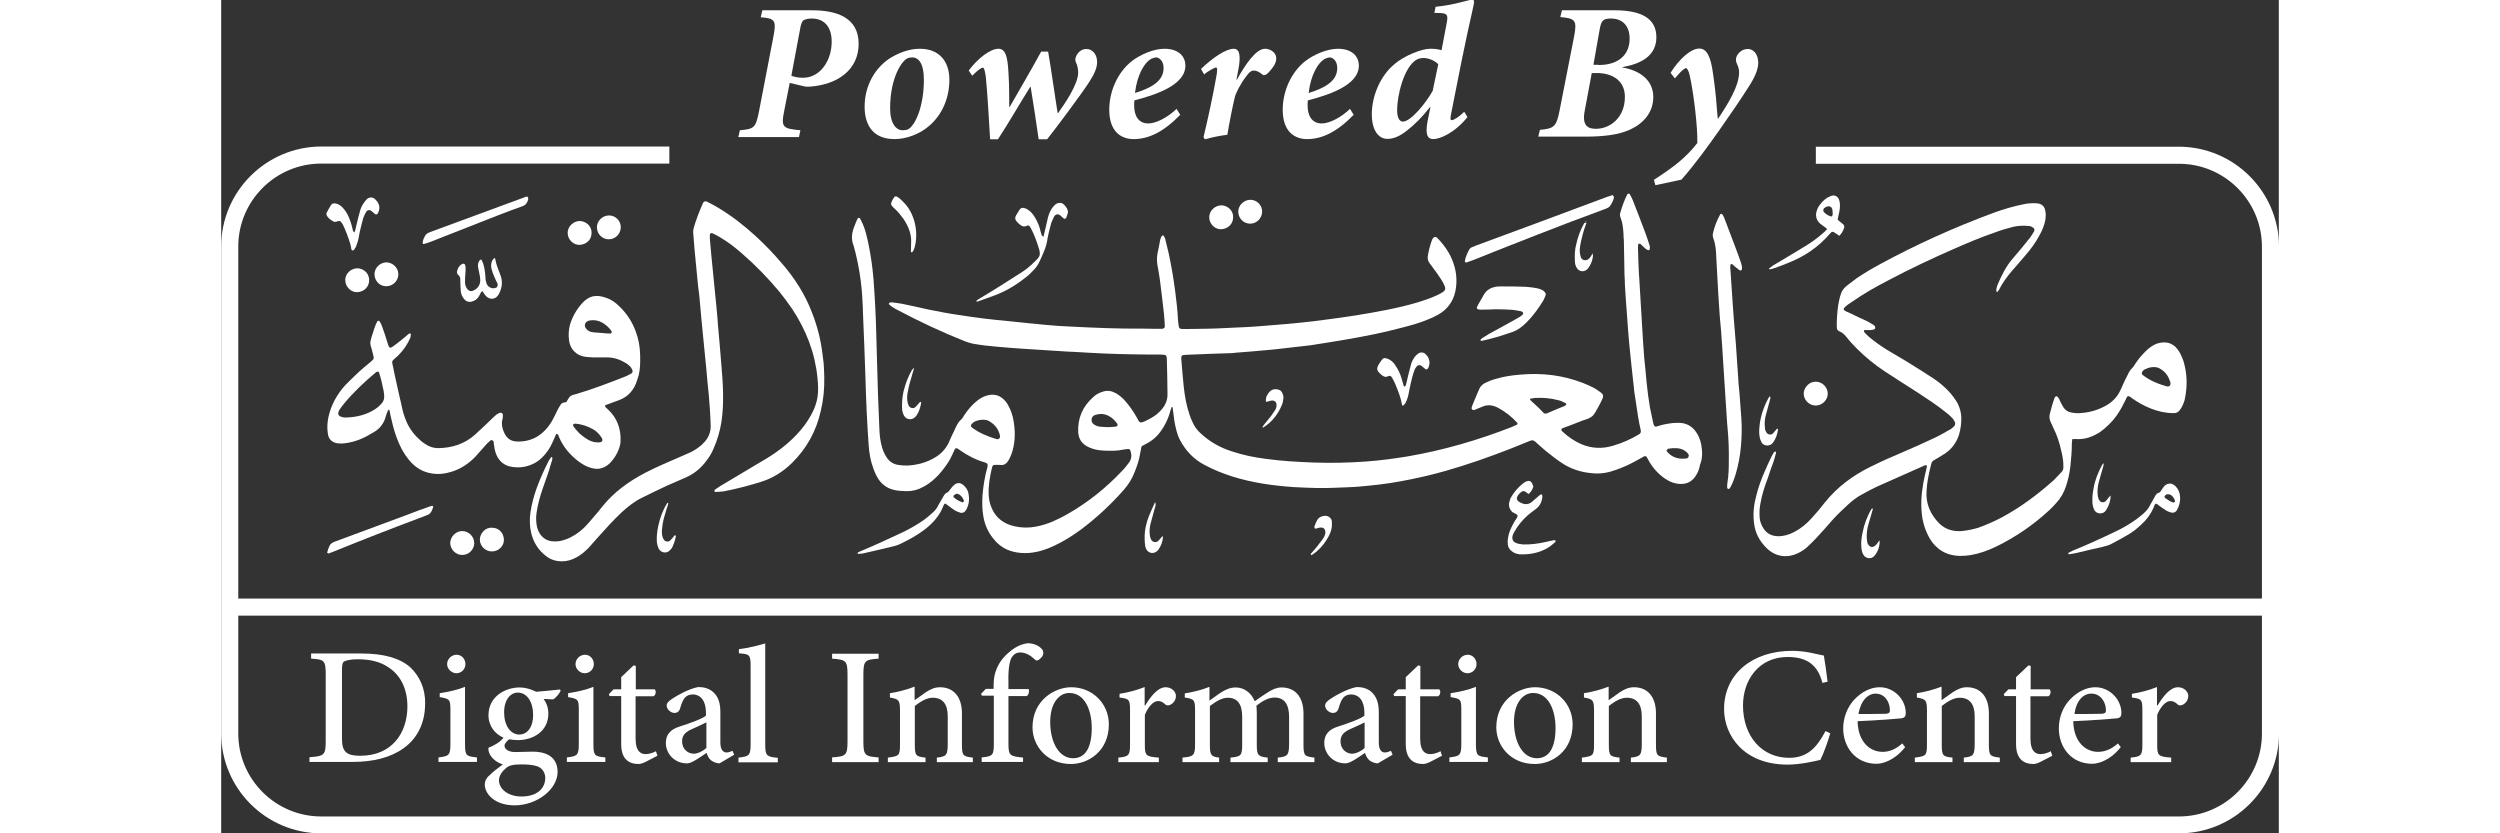 <?xml version="1.0" encoding="utf-8"?>
<!-- Generator: Adobe Illustrator 25.0.0, SVG Export Plug-In . SVG Version: 6.00 Build 0)  -->
<svg version="1.1" width="150px" height="50px"  id="Layer_1" xmlns="http://www.w3.org/2000/svg" xmlns:xlink="http://www.w3.org/1999/xlink" x="0px" y="0px"
	 viewBox="0 0 1000 405" style="enable-background:new 0 0 1000 405;" xml:space="preserve">
<rect x="0" y="0" width="1000" height="405" fill="#333333" stroke="none"/>
<style type="text/css">
	.st0{fill:#FFFFFF;}
</style>
<g>
	<g>
		<path class="st0" d="M951.4,71.3H775v8.3h176.5c22.2,0,40.3,18.1,40.3,40.3v236.6c0,22.2-18.1,40.3-40.3,40.3H48.6
			c-22.2,0-40.3-18.1-40.3-40.3V119.8c0-22.2,18.1-40.3,40.3-40.3h169.2v-8.3H48.6C21.8,71.3,0,93.1,0,119.8v236.6
			C0,383.2,21.8,405,48.6,405h902.9c26.8,0,48.6-21.8,48.6-48.6V119.8C1000,93.1,978.2,71.3,951.4,71.3z"/>
	</g>
	<g>
		<g>
			<path class="st0" d="M92.1,324.5c-5.1-4.7-13.3-6.9-23.9-6.9H43.7v2.5c6.4,0.4,7.1,0.8,7.1,7.8V360c0,7-0.7,7.5-7.9,8v2.3h20.7
				c10.3,0,18.7-2.1,25.1-6.7c6.5-4.7,10.4-12,10.4-21.6C99.3,334.4,96.2,328.5,92.1,324.5z M67.6,367.3c-6.1,0-8.9-1.5-8.9-8v-33.1
				c0-3.1,0.2-4.1,1-4.7c0.9-0.5,3-1.1,6.7-1.1c5.9,0,10.9,1.2,14.7,3.8c6.1,3.8,9.4,10.7,9.4,19.1
				C90.5,356.1,83.1,367.3,67.6,367.3z"/>
		</g>
		<g>
			<path class="st0" d="M114.4,318.2c-2.4,0-4.6,2-4.6,4.6c0,2.3,2.2,4.4,4.5,4.4c2.5,0,4.4-2.1,4.4-4.4
				C118.7,320.2,116.8,318.2,114.4,318.2z M118.5,361.5v-27.7c-3.7,1.5-7.9,2.4-12.3,3.1v1.9c4.9,0.8,5.2,1.2,5.2,6.3v16.3
				c0,5.7-0.7,6.1-5.8,6.7v2.2h18.7v-2.2C119,367.6,118.5,367.2,118.5,361.5z"/>
		</g>
		<g>
			<path class="st0" d="M151.4,365.3c-2.7,0-5.6,0.2-8.5,0.2c-3.6,0-5.2-1.6-5.2-3.1c0-1,1.2-2.3,2.2-3.1c1.3,0.2,2.8,0.4,4.3,0.4
				c7.3,0,14.8-4.2,14.8-12.9c0-2.9-1-5.4-2.3-7.1l4.6,0.2c1.4-0.7,3.1-2.9,3.7-4.2l-0.4-0.6c-3.1,0.3-7.3,0.8-11.5,1.1
				c-2.7-1.3-5.3-2.1-8-2.1H145c-6.5,0-15.1,4.1-15.1,13.5c0,5.4,3.4,9.3,7.3,10.9c-1.2,1.7-3.9,3.6-7.3,4.9
				c-0.2,0.9,0.2,2.5,0.9,3.6c1,1.7,3.1,3.6,6.1,4.5c-2,1.5-4.9,3.6-6.6,5.4c-1.4,1.1-2.2,2.7-2.2,4.6c0.2,4.6,5.1,9.9,14.5,9.9
				c11,0,20.9-7.9,20.9-16.3C163.4,366.8,156.4,365.3,151.4,365.3z M144.1,336.6L144.1,336.6c4.6,0,7.5,4.6,7.5,10.8
				c0,6.4-3.1,9.5-6.6,9.6c-4.5,0-7.5-4.5-7.5-10.8C137.5,339.8,140.8,336.6,144.1,336.6z M145.9,387.1c-6.4,0-10.9-3.6-10.9-7.9
				c0-2.2,1.5-4.3,3.5-6c1.5-1.2,3.4-1.7,7.1-1.7h0.1c3.4,0,5.7,0.2,7.9,0.9c2.4,0.9,3.9,3,3.9,5.8
				C157.4,383.3,153.4,387.1,145.9,387.1z"/>
		</g>
		<g>
			<path class="st0" d="M176.8,318.2c-2.4,0-4.6,2-4.6,4.6c0,2.3,2.1,4.4,4.5,4.4c2.5,0,4.4-2.1,4.4-4.4
				C181.1,320.2,179.2,318.2,176.8,318.2z M180.9,361.5v-27.7c-3.7,1.5-7.9,2.4-12.3,3.1v1.9c4.9,0.8,5.2,1.2,5.2,6.3v16.3
				c0,5.7-0.7,6.1-5.8,6.7v2.2h18.7v-2.2C181.4,367.6,180.9,367.2,180.9,361.5z"/>
		</g>
		<g>
			<path class="st0" d="M206.4,370.2c-1.5,0.8-2.8,1.1-3.5,1.1c-5.5,0-8.5-3.1-8.5-9.7v-23.3h-5.6l-0.4-0.9l2.3-2.4h3.7v-5.9l6-5.7
				l1.1,0.2V335h9.2c0.8,0.9,0.6,2.7-0.6,3.4h-8.7v20.5c0,6.6,2.8,7.6,4.9,7.6c2,0,3.8-0.8,5-1.4l0.7,2.2L206.4,370.2z"/>
		</g>
		<g>
			<path class="st0" d="M248.5,364.9c-0.8,0.4-2,0.8-2.9,0.8c-1.5,0-3-1.2-3-4.8v-14.6c0-4.3-0.8-7.8-3.9-10.3
				c-1.9-1.5-4.3-2.1-6.9-2.1c-4.6,0.9-10.3,4.1-12.6,5.7c-1.7,1.1-2.7,2.1-2.7,3.3c0,2,2.2,3.6,3.8,3.6c1.2,0,2.2-0.6,2.7-2.1
				c0.7-2.6,1.5-4.4,2.5-5.5c0.8-0.8,2.1-1.4,3.6-1.4c3.9,0,6.5,3.1,6.5,8.9v1.4c-1.7,1.5-7.5,3.6-12.8,5.3c-4.5,1.4-6.7,3.9-6.7,8
				c0,5.1,4.1,9.9,10.3,9.9c2.3,0,6.2-2.9,9.5-5.1c0.4,1.3,0.9,2.4,2,3.5c1,0.8,2.7,1.6,4.3,1.6l7.1-4.2L248.5,364.9z M235.7,363.6
				c-1.5,1.4-4.1,2.7-6,2.7c-2.5,0-5.7-1.8-5.7-6.1c0-3,1.8-4.6,5.1-6c1.7-0.7,5-2.3,6.6-3.1h0.1v12.5H235.7z"/>
		</g>
		<g>
			<path class="st0" d="M251.4,370.4v-2.2c5.2-0.6,5.9-1,5.9-6.5v-38.1c0-5.5-0.6-5.7-5.7-6.1v-2c4.4-0.5,9.8-1.9,12.8-2.8v49.1
				c0,5.5,0.7,6,6.1,6.5v2.2h-19.1V370.4z"/>
		</g>
		<g>
			<path class="st0" d="M296.9,370.4v-2.3c6.8-0.5,7.5-1,7.5-8v-32c0-7-0.7-7.5-7.5-8v-2.4h22.6v2.4c-6.7,0.5-7.4,0.9-7.4,8v32
				c0,7,0.7,7.5,7.4,8v2.3H296.9z"/>
		</g>
		<g>
			<path class="st0" d="M347.8,370.4v-2.2c4.7-0.5,5.3-1.2,5.3-6.9v-13.2c0-5.7-2.3-9-7.3-9c-3.1,0-6.1,2-8.7,4v18.7
				c0,5.5,0.5,5.9,5.2,6.4v2.2H324v-2.2c5.5-0.7,5.9-1,5.9-6.5v-16.3c0-5.3-0.6-5.6-4.9-6.4v-2.1c3.9-0.6,8.2-1.7,12-3.2v6.6
				c1.7-1.2,3.5-2.5,5.5-3.9c2.3-1.5,4.4-2.4,6.8-2.4c6.6,0,10.7,4.6,10.7,12.7v15.1c0,5.5,0.5,5.8,5.3,6.4v2.2L347.8,370.4
				L347.8,370.4z"/>
		</g>
		<g>
			<path class="st0" d="M375.4,335v-1.8c0-2.6,0.3-4.8,0.9-6.6c0.6-1.8,2-5.8,6.6-9.6c2.9-2.5,5.8-4,9.2-4.4
				c2.9,0.1,5.3,1.2,6.7,2.8c0.9,0.9,0.9,2.1,0.5,3.1c-0.3,0.7-0.9,1.3-1.7,2c-0.9,0.7-1.6,0.7-2.4-0.2c-1.7-1.6-4.1-3.2-6.8-3.2
				c-2.1,0-3.3,1-4.2,2.4c-0.9,1.4-1.8,5.2-1.6,12v3.4h9.8c0.5,0.7,0.1,2.8-0.9,3.4h-8.9v23c0,6,0.7,6.2,7.1,6.9v2.1h-20.1v-2.2
				c5.2-0.5,5.9-1,5.9-6.3v-23.7h-5.8l-0.4-0.9l2.3-2.4h3.8V335z"/>
		</g>
		<g>
			<path class="st0" d="M413.1,334L413.1,334c-7.9,0-18.8,6.2-18.8,19.5c0,8.9,6.9,17.8,18.7,17.8c8.4,0,18.4-6.2,18.4-19.3
				C431.4,342.1,423.6,334,413.1,334z M414,368.5c-6.7,0-11.1-7.5-11.1-17.7c0-9.2,4.4-14,9.2-14h0.2c6.9,0,10.8,7.5,10.8,17.2
				C423,365.3,418.7,368.5,414,368.5z"/>
		</g>
		<g>
			<path class="st0" d="M449.1,342.8c2.7-4.4,6.1-8.8,9.9-8.8c3,0,5,2.2,5,4.2c0,1.9-1.1,3.6-2.9,4.4c-1,0.4-1.7,0.2-2.2-0.2
				c-1.3-1.2-2.2-1.7-3.6-1.7c-2.1,0-4.6,2.4-6.4,6.7v14.5c0,5.3,0.4,5.8,6.8,6.3v2.2H436v-2.2c5-0.5,5.7-1,5.7-6.3v-16.8
				c0-5.2-0.5-5.5-5.1-6.1v-1.8c4.1-0.7,8-1.6,12.2-3.3v9L449.1,342.8L449.1,342.8z"/>
		</g>
		<g>
			<path class="st0" d="M513.5,370.4v-2.2c4.6-0.5,5.5-0.9,5.5-6.7v-13.1c0-6.1-2.3-9.4-7.1-9.4c-2.7,0-5.7,1.5-8.8,4
				c0.1,1,0.2,2,0.2,3.4v15.7c0,5.1,0.8,5.6,5.3,6.1v2.2h-18.1v-2.2c5-0.5,5.7-0.9,5.7-6.2v-13.7c0-6.1-2.3-9.2-7-9.2
				c-3.1,0-6.1,2.1-8.7,4V362c0,5.2,0.7,5.7,4.5,6.2v2.2h-17.8v-2.2c5.3-0.5,6.1-1,6.1-6.3v-16.5c0-5.2-0.3-5.7-5-6.4v-2
				c3.6-0.6,8.2-1.6,12-3.2v6.7c1.8-1.2,3.6-2.7,6-4.2c2.2-1.3,4.2-2.2,6.8-2.2c3.9,0,7.5,2.5,9.2,6.7c2.4-1.8,4.8-3.3,6.8-4.6
				c1.8-1.1,3.9-2.1,6.2-2.1c6.6,0,10.7,4.5,10.7,12.7V362c0,5.4,0.6,5.6,5.3,6.2v2.2L513.5,370.4L513.5,370.4z"/>
		</g>
		<g>
			<path class="st0" d="M568.5,364.9c-0.9,0.4-2,0.8-3,0.8c-1.5,0-2.9-1.2-2.9-4.8v-14.6c0-4.3-0.9-7.8-3.9-10.3
				c-1.9-1.5-4.3-2.1-6.9-2.1c-4.6,0.9-10.3,4.1-12.6,5.7c-1.7,1.1-2.7,2.1-2.7,3.3c0,2,2.2,3.6,3.8,3.6c1.2,0,2.2-0.6,2.7-2.1
				c0.7-2.6,1.5-4.4,2.5-5.5c0.8-0.8,2.1-1.4,3.5-1.4c4,0,6.6,3.1,6.6,8.9v1.4c-1.7,1.5-7.5,3.6-12.8,5.3c-4.5,1.4-6.7,3.9-6.7,8
				c0,5.1,4.1,9.9,10.3,9.9c2.3,0,6.2-2.9,9.5-5.1c0.4,1.3,0.9,2.4,2,3.5c0.9,0.8,2.7,1.6,4.2,1.6l7.2-4.2L568.5,364.9z
				 M555.6,363.6c-1.4,1.4-4.1,2.7-6,2.7c-2.4,0-5.6-1.8-5.6-6.1c0-3,1.8-4.6,5-6c1.7-0.7,5.1-2.3,6.7-3.1v12.5H555.6z"/>
		</g>
		<g>
			<path class="st0" d="M587.7,370.2c-1.5,0.8-2.8,1.1-3.5,1.1c-5.5,0-8.5-3.1-8.5-9.7v-23.3h-5.6l-0.4-0.9l2.3-2.4h3.7v-5.9l6-5.7
				l1.1,0.2V335h9.2c0.8,0.9,0.6,2.7-0.6,3.4h-8.7v20.5c0,6.6,2.8,7.6,4.9,7.6c2,0,3.8-0.8,5-1.4l0.7,2.2L587.7,370.2z"/>
		</g>
		<g>
			<path class="st0" d="M605.8,318.2c-2.4,0-4.6,2-4.6,4.6c0,2.3,2.1,4.4,4.5,4.4c2.5,0,4.4-2.1,4.4-4.4
				C610.1,320.2,608.2,318.2,605.8,318.2z M609.8,361.5v-27.7c-3.7,1.5-7.9,2.4-12.3,3.1v1.9c5,0.8,5.2,1.2,5.2,6.3v16.3
				c0,5.7-0.7,6.1-5.8,6.7v2.2h18.7v-2.2C610.4,367.6,609.8,367.2,609.8,361.5z"/>
		</g>
		<g>
			<path class="st0" d="M638.5,334L638.5,334c-7.9,0-18.8,6.2-18.8,19.5c0,8.9,6.9,17.8,18.7,17.8c8.5,0,18.4-6.2,18.4-19.3
				C656.8,342.1,649,334,638.5,334z M639.4,368.5c-6.7,0-11.1-7.5-11.1-17.7c0-9.2,4.4-14,9.2-14h0.2c6.9,0,10.8,7.5,10.8,17.2
				C648.4,365.3,644.1,368.5,639.4,368.5z"/>
		</g>
		<g>
			<path class="st0" d="M685.1,370.4v-2.2c4.7-0.5,5.3-1.2,5.3-6.9v-13.2c0-5.7-2.3-9-7.3-9c-3.1,0-6.1,2-8.7,4v18.7
				c0,5.5,0.5,5.9,5.2,6.4v2.2h-18.3v-2.2c5.5-0.7,5.9-1,5.9-6.5v-16.3c0-5.3-0.6-5.6-4.9-6.4v-2.1c3.9-0.6,8.2-1.7,12-3.2v6.6
				c1.7-1.2,3.5-2.5,5.5-3.9c2.3-1.5,4.4-2.4,6.8-2.4c6.6,0,10.7,4.6,10.7,12.7v15.1c0,5.5,0.5,5.8,5.3,6.4v2.2L685.1,370.4
				L685.1,370.4z"/>
		</g>
		<g>
			<path class="st0" d="M782,356.4c-1.1,3.9-3.4,10.3-4.8,12.9c-2.4,0.6-9.8,2.3-15.9,2.3c-21.4,0-30.9-14.2-30.9-27
				c0-17.1,13.8-28.3,33.1-28.3c7.1,0,13.1,2,15.4,2.3c0.7,4.6,1.3,8.1,1.8,12.7l-2.5,0.6c-2.3-9-7.8-12.6-16.9-12.6
				c-14.2,0-21.7,11.4-21.7,23.5c0,15.3,9.4,25.5,22.4,25.5c8.6,0,13.3-4.6,17.7-13L782,356.4z"/>
		</g>
		<g>
			<path class="st0" d="M807.4,365.4c-5.8,0-11.9-4.5-12.1-14.9c9.6-0.4,19.9-1.2,21.4-1.4c1.5-0.3,2-1,2-2.6
				c0-6.5-5.6-12.5-12.7-12.5c-4.4,0-8.9,2.3-12.5,6.2c-3.2,3.6-5.2,8.5-5.2,13.8c0,9.1,6,17.2,16.2,17.2c2.7,0,8.6-1.4,13.9-8.1
				l-1.4-1.8C813.9,364.1,810.8,365.4,807.4,365.4z M804,337.1L804,337.1c4.4,0,7,3.9,7,8.2c0,1-0.5,1.5-2,1.6
				c-4.6,0.1-8.9,0.1-13.3,0.1C796.9,340.2,800.5,337.1,804,337.1z"/>
		</g>
		<g>
			<path class="st0" d="M846.9,370.4v-2.2c4.7-0.5,5.3-1.2,5.3-6.9v-13.2c0-5.7-2.3-9-7.3-9c-3.1,0-6.1,2-8.7,4v18.7
				c0,5.5,0.5,5.9,5.2,6.4v2.2h-18.3v-2.2c5.5-0.7,5.9-1,5.9-6.5v-16.3c0-5.3-0.6-5.6-4.9-6.4v-2.1c3.9-0.6,8.2-1.7,12-3.2v6.6
				c1.7-1.2,3.5-2.5,5.5-3.9c2.3-1.5,4.4-2.4,6.8-2.4c6.6,0,10.7,4.6,10.7,12.7v15.1c0,5.5,0.5,5.8,5.3,6.4v2.2L846.9,370.4
				L846.9,370.4z"/>
		</g>
		<g>
			<path class="st0" d="M884.3,370.2c-1.5,0.8-2.8,1.1-3.5,1.1c-5.5,0-8.5-3.1-8.5-9.7v-23.3h-5.6l-0.4-0.9l2.3-2.4h3.7v-5.9l6-5.7
				l1.1,0.2V335h9.2c0.8,0.9,0.6,2.7-0.6,3.4h-8.7v20.5c0,6.6,2.8,7.6,4.9,7.6c2,0,3.8-0.8,5-1.4l0.7,2.2L884.3,370.2z"/>
		</g>
		<g>
			<path class="st0" d="M912.1,365.4c-5.7,0-11.8-4.5-12-14.9c9.5-0.4,19.9-1.2,21.4-1.4c1.5-0.3,2-1,2-2.6
				c0-6.5-5.6-12.5-12.7-12.5c-4.4,0-8.9,2.3-12.5,6.2c-3.3,3.6-5.2,8.5-5.2,13.8c0,9.1,6,17.2,16.2,17.2c2.7,0,8.6-1.4,13.9-8.1
				l-1.4-1.8C918.7,364.1,915.5,365.4,912.1,365.4z M908.8,337.1h0.2c4.2,0,7,3.9,7,8.2c0,1-0.5,1.5-2,1.6
				c-4.6,0.1-8.9,0.1-13.3,0.1C901.6,340.2,905.2,337.1,908.8,337.1z"/>
		</g>
		<g>
			<path class="st0" d="M941.1,342.8c2.7-4.4,6.1-8.8,9.9-8.8c3,0,5,2.2,5,4.2c0,1.9-1.1,3.6-2.9,4.4c-1,0.4-1.7,0.2-2.2-0.2
				c-1.3-1.2-2.2-1.7-3.6-1.7c-2.1,0-4.6,2.4-6.4,6.7v14.5c0,5.3,0.4,5.8,6.8,6.3v2.2H928v-2.2c5-0.5,5.7-1,5.7-6.3v-16.8
				c0-5.2-0.5-5.5-5.1-6.1v-1.8c4.1-0.7,8-1.6,12.2-3.3v9L941.1,342.8L941.1,342.8z"/>
		</g>
	</g>
	<g>
		<rect x="6.7" y="290.9" class="st0" width="991.7" height="8.3"/>
	</g>
	<g>
		<g>
			<path class="st0" d="M719.3,216c-0.5-2.3-1.3-4.5-2.7-6.3c-1.5-2.1-3.5-3.4-6-4c-1.7-0.3-3.4-0.2-5.1-0.1
				c-2.7,0.3-5.3,0.8-7.9,1.7c-0.5,0.2-1-0.1-1.2-0.5c-0.2-0.3-0.3-0.7-0.4-1.1c-0.5-2.5-1.1-5-1.6-7.5c-0.7-4.2-1.3-8.5-1.7-12.8
				c-0.3-3.7-0.7-7.5-1.1-11.3c-0.4-5-0.7-9.9-1-15c-0.5-7.8-0.9-15.6-1.4-23.4c-0.1-1-0.1-1.9-0.2-2.9c-0.2-3.6-0.3-7.1-0.4-10.6
				c-0.1-1,0-2,0-3c0-0.4,0.2-0.8,0.5-0.8c0.2,0.1,0.5,0.1,0.7,0.2c0.9,0.8,1.7,1.7,2.7,2.5c0.3,0.2,0.7,0.3,1,0.5
				c0.2,0.1,0.8-0.2,0.8-0.5c0-0.6,0.1-1.2-0.1-1.8c-0.7-2.1-1.3-4.2-2.1-6.2c-1.9-5.1-3.8-10-5.8-15.1c-0.4-1.2-1.1-2.4-1.7-3.6
				c-0.1-0.2-0.3-0.3-0.6-0.3c-0.2,0-0.5,0.2-0.6,0.3c-1.5,2.9-2.6,6-3.5,9.2c-0.2,0.7-0.1,1.5,0.2,2.2c1,2.4,1.2,5,1.4,7.5
				c0,1.2,0.1,2.4,0.2,3.6c0.1,5.5,0.2,11,0.3,16.5c0.1,1.7,0.2,3.4,0.2,5.1c0.3,5.2,0.7,10.4,1.1,15.7c0.3,4.3,0.6,8.5,1,12.8
				c0.7,7,1.4,13.8,2.2,20.8c0.2,2.7,0.7,5.3,1.1,8c0.6,4.5,1.3,8.9,2.3,13.3c0.2,0.9-0.1,1.5-0.7,1.9c-4,2.4-8.2,4.3-12.7,5.6
				c-5.2,1.6-10.4,1.4-15.4-0.7c-3.5-1.5-6.5-3.6-9.4-6.3c-0.1-0.1-0.1-0.2-0.2-0.2c-0.3-0.4-0.2-1,0.2-1.2c3.3-1.2,6.6-2.5,9.9-3.8
				c1.5-0.5,3.1-0.9,4.3-1.8c1.6-1.1,2.2-2.9,3.2-4.5c0.7-1.2,1.4-2.6,2-3.9c0.8-1.6,0.7-2.5-0.7-3.5c-1-0.7-2-1.5-3.1-2.1
				c-1.7-0.9-3.5-1.7-5.3-2.4c-9.9-3.9-20.3-5.1-30.9-4.1c-3.9,0.3-7.8,0.9-11.5,2c-1.9,0.5-3.7,1.2-5.5,2.1
				c-1.2,0.7-2.2,1.6-2.7,2.9c-1.2,2.7-2.3,5.4-3.4,8.1c-0.2,0.3-0.2,0.7-0.3,1.1c-0.1,0.6,0.7,1.2,1.2,1c1.5-0.6,3-1.2,4.4-1.8
				c1.7-0.7,3.4-0.7,5.1-0.2c0.7,0.2,1.4,0.5,2,0.8c3.6,1.9,6.8,4.4,9.5,7.4c0.2,0.2,0.1,0.8-0.2,0.9c-0.8,0.4-1.6,0.7-2.4,1.1
				c-16.4,6.4-33.2,11.3-50.6,14.3c-6.7,1.1-13.5,2-20.3,2.5c-8.5,0.6-16.8,0.8-25.3,0.5c-7.8-0.3-15.6-0.7-23.4-1.8
				c-5.6-0.7-11-1.8-16.4-3.6c-5.8-1.8-10.9-4.7-15.4-8.9c-1.6-1.5-2.9-3.2-3.8-5.3c-0.6-1.2-1.1-2.4-1.5-3.7
				c-1.5-4.4-2.3-8.9-2.8-13.6c-0.5-4.5-0.8-8.9-1.2-13.5v-0.7c0-0.5,0.4-1.1,0.8-1.1c0.8-0.1,1.7-0.2,2.6-0.2
				c7.1-0.3,14.3-0.6,21.5-0.8c0.6-0.1,1.2-0.1,1.8-0.2c4.7-0.4,9.5-0.7,14.3-1.2c2.3-0.2,4.6-0.4,7-0.7c5-0.6,9.9-1.1,14.8-1.7
				c5.6-0.8,11.1-1.8,16.7-2.7c9.5-1.6,19-3.5,28.3-6c3.9-1,7.8-2.1,11.5-3.6c1.8-0.7,3.6-1.5,5.4-2.5c4.5-2.5,7.4-6.3,8.5-11.4
				c0.8-3.9,0.7-7.8-0.3-11.6c-1.4-5.5-4.3-10-8.2-14.1c-0.2-0.2-0.3-0.3-0.5-0.5c-0.5-0.4-1.3-0.3-1.7,0.2
				c-0.2,0.3-0.5,0.6-0.6,0.9c-1,2.7-1.7,5.4-2.1,8.1c-0.2,1.3,0.2,2.5,1,3.5c0.6,0.7,1.2,1.5,1.7,2.3c1.3,1.7,2.7,3.6,3.8,5.4
				c0.7,1,1.2,2.1,1.7,3.2c0.6,1.4,0.2,2.3-1.1,3.1c-0.7,0.4-1.5,0.8-2.2,1.2c-3,1.4-6.1,2.5-9.3,3.5c-10,3-20.4,4.8-30.7,6.5
				c-4.5,0.7-8.9,1.3-13.4,1.9c-4.7,0.7-9.4,1.2-14.2,1.7c-3.7,0.4-7.5,0.7-11.3,1c-6.6,0.6-13.2,1.1-19.7,1.3
				c-1.4,0.1-2.7,0.1-4.1,0.2c-6.5,0.4-13.2,0.4-19.8,0.5c-3.6,0-3.2,0.1-3.7-3.3c0-0.4,0-0.7-0.1-1.1c-0.2-4.8-0.8-9.5-1.4-14.3
				c-0.8-6-1.8-12-3.1-18c-0.5-2.4-1.2-4.7-1.7-7.1c-0.2-0.6-0.5-1.1-0.8-1.6c-0.1-0.1-0.5-0.1-0.7,0c-0.6,0.7-0.8,1.5-1,2.3
				c-0.4,2.1-0.7,4.1-1.2,6.1c-0.4,1.9-0.4,3.9-0.1,5.8c0.5,2.4,0.8,4.8,1.2,7.2c0.7,5.6,1.4,11.2,2,16.7c0.2,1.9,0.3,3.9,0.4,5.9
				c0.1,0.7-0.5,1.2-1.3,1.3h-3c-2.2,0-4.4-0.1-6.5-0.1c-11.8,0.1-23.4-0.4-35.1-1c-4-0.2-7.9-0.4-11.8-0.8
				c-5.9-0.5-11.8-1.2-17.8-1.8c-8.1-0.7-16.2-1.7-24.4-3c-5.1-0.7-10.1-1.7-15.1-2.7c-4.3-1-8.6-1.9-12.9-2.8
				c-1.7-0.3-3.3-0.5-5.1-0.7c-0.2,0-0.5,0.1-0.7,0.2c-0.2,0-0.2,0.2-0.3,0.2c-0.2,0.2-0.2,0.4,0,0.6c1.3,1.3,3,2.2,4.6,3
				c10.4,5.5,21.1,10.5,32.1,14.9c1.2,0.5,2.6,0.9,3.9,1.2c3.9,0.7,8,1.2,11.9,1.5c4.3,0.4,8.5,0.7,12.8,1c7.4,0.5,14.7,0.9,22,1.4
				c0.8,0,1.7,0.1,2.6,0.1c9.6,0.6,19.3,1.1,28.9,1.2c4.2,0.1,8.5,0.1,12.8,0.1c0.8,0,1.7,0.1,2.5,0.2c0.3,0.1,0.7,0.4,0.7,0.7
				c0.2,0.6,0.2,1.2,0.2,1.8c0.2,5.3,0.2,10.5,0.3,15.7v1.5c-0.1,2.4-1,4.6-2.5,6.4c-0.8,1-1.8,2-2.8,2.8c-1.7,1.3-3.5,2.3-5.4,3.2
				c-2.7,1.2-2.9,0.9-4.1-1.5c-1.7-3.1-3.6-5.8-5.9-8.4c-1.2-1.4-2.7-2.6-4.2-3.5c-2.1-1.2-4.3-1.7-6.7-0.8
				c-1.7,0.5-3.1,1.3-4.4,2.5c-5.2,4.6-7.7,10.2-7.4,17.2c0.1,0.7,0.2,1.5,0.4,2.2c0.8,2.5,2.6,4.1,4.9,5.1c2.3,1.1,4.9,1.5,7.5,1.6
				c3.1,0.1,6.1,0.2,9.1-0.5c0.8-0.2,1.7-0.2,2.6-0.3c0.2,0,0.7,0.3,0.8,0.6c0.7,1.9,0.8,3.7-0.3,5.6c-1.2,1.7-2.5,3.3-4,4.8
				c-7.6,8-16.2,14.9-25.8,20.4c-2.9,1.7-6,3.2-9.2,4.5c-3,1.1-6,1.9-9.2,2.2c-3.4,0.3-6.6-0.1-9.8-1.1c-4.6-1.6-7.7-4.6-9.4-9.2
				c-0.7-1.8-1-3.7-1.1-5.7c-0.2-4.4,0.6-8.8,1.6-13c0.3-1.2,0.6-1.4,1.7-1.4c1,0,2,0,3,0.1c1.2,0,2.1-0.6,2.8-1.5
				c0.9-1.2,1.5-2.5,2-3.9c1.7-4.8,1.9-9.8,1.2-14.8c-0.3-2.4-0.9-4.7-1.9-7c-0.7-1.5-1.4-2.9-2.5-4.1c-2.2-2.4-4.7-3.3-7.9-2.7
				c-2,0.4-3.7,1.3-5.3,2.5c-2.7,2.1-4.8,4.6-6.6,7.3c-0.5,0.7-0.8,1.6-1.5,2.1c-1.5,1.3-2.3,3.1-3.1,4.9c-1,2.1-2,4.1-2.9,6.3
				c-1.7,3.5-4.2,5.9-7.5,7.7c-2.7,1.5-5.6,2.5-8.6,3c-2.7,0.5-5.4,0.6-8,0.2c-2.6-0.3-4.6-1.5-6-3.6c-1-1.5-1.7-3-2.2-4.6
				c-0.9-3-1.3-6-1.4-9c-0.2-5.7-0.5-11.4-0.7-17.2c-0.2-9.4-0.6-18.7-0.8-28.2c-0.2-9.4-0.7-18.7-1.4-28.1
				c-0.5-5.7-1.3-11.4-2.5-17.1c-0.7-3.2-1.4-6.4-2.7-9.4c-0.4-0.9-0.9-1.7-1.3-2.6c-0.2-0.5-1-0.4-1.2,0c-0.6,1.3-1.2,2.7-1.7,4.1
				c-1.2,3.1-1.5,6.1-0.2,9.2c2.5,9,3.9,18.1,4.3,27.4c0.1,1.7,0.2,3.4,0.2,5.1c0.4,10.4,0.9,20.7,1.2,31.1
				c0.3,11.3,0.8,22.5,1.6,33.6c0.3,3.7,0.9,7.3,2.2,10.8c0.7,2,1.5,3.8,2.7,5.6c1.7,2.4,3.9,4,6.7,4.8c2.2,0.7,4.6,0.7,6.9,0.8
				c2.9,0,5.6-0.7,8-2.1c1.7-0.8,3.1-1.9,4.6-3.1c2.2-1.9,4.2-4.1,5.9-6.5c1.4-1.8,2.6-3.8,3.6-6c0.4-0.8,0.8-1.7,1.2-2.6
				c0.2-0.5,0.8-0.7,1.2-0.5c0.4,0.2,0.8,0.5,1.2,0.8c3.7,2.6,7.7,4.7,12.1,6c0.3,0.1,0.7,0.2,1,0.4s0.5,0.5,0.5,0.8s0,0.7-0.1,1.1
				c-1.3,4.5-2,9-2.4,13.7c-0.2,3.5-0.2,6.9,0.4,10.2c0.7,4.3,2.5,8.2,5.4,11.5c2.4,2.9,5.5,4.8,9.1,5.7c2.7,0.7,5.3,0.8,8,0.6
				c4.3-0.4,8.3-1.7,12.2-3.6c4.7-2.2,9-5,13.1-8c7.5-5.7,14.4-12.1,20.6-19.2c2.2-2.5,3.9-5.3,5.1-8.4c1.2-2.9,2.2-5.9,2.7-9
				c0.2-1.2,0.5-2.4,0.7-3.6c0.7-0.4,1.5-0.8,2.2-1.2c3-1.5,5.5-3.7,7.4-6.5c1.7-2.4,3-5.1,3.9-7.8c0.3-1.2,0.7-2.3,1.1-3.5
				c0.2,0,0.3-0.1,0.5-0.1c0.1,1.1,0.2,2.2,0.4,3.2c0.2,1.1,0.2,2.2,0.4,3.3c0.6,3.2,1.2,6.5,2.7,9.4c2.8,5.3,6.7,9.5,12.1,12.3
				c4.3,2.3,8.8,4.1,13.5,5.6c9.6,3,19.5,4.4,29.5,5.1c7.2,0.4,14.4,0.7,21.6,0.3c3.4-0.2,6.8-0.2,10.2-0.5
				c6.8-0.6,13.6-1.3,20.4-2.6c7.3-1.3,14.6-3,21.7-5c10.9-3.1,21.4-6.8,31.9-10.9c3.1-1.2,6.3-2.6,9.4-3.8c0.9-0.4,1.7-0.2,2.4,0.4
				c1.7,1.6,3.5,3.1,5.2,4.6c2.7,2.2,5.6,4.4,8.5,6.3c4.4,2.7,9.1,4.1,14.2,4.5c4,0.4,7.8-0.3,11.5-1.7c3.1-1.1,6.1-2.4,9-4
				c1.5-0.8,3-1.7,4.5-2.5c0.5-0.2,1.1-0.1,1.3,0.3c0.5,0.8,0.9,1.7,1.4,2.5c2,3.3,4.6,6.1,7.8,8.2c2.2,1.5,4.8,2.4,7.5,2.4
				c3,0,5.2-1.2,6.9-3.6c1.2-1.7,2-3.6,2.3-5.7C720,222.8,719.9,219.4,719.3,216z M435.2,207.2c-0.3,0.1-0.7,0.2-1,0.2
				c-1.2,0.1-2.4,0.2-3.6,0.2c-1.2-0.1-2.2-0.1-3.3-0.2c-1.2-0.1-2.2-0.5-3.1-1.1s-1.3-1.5-1.2-2.5c0.1-1.1,0.8-1.8,1.7-2.1
				c1.6-0.5,3.1-0.7,4.7-0.3c0.7,0.2,1.4,0.4,2,0.8c1.6,0.8,2.9,2.1,4,3.6C435.8,206.3,435.7,207,435.2,207.2z M364.9,207.8
				c-0.7-0.4-0.7-1.2-0.1-1.8c0.9-1.1,2.2-1.5,3.5-1.8c0.7-0.2,1.4-0.2,2.2-0.2c1.2,0,2.2,0.3,3.1,0.9c2.7,1.7,4.3,3.9,4.9,6.9
				c0.2,1.1-0.7,1.9-1.7,1.6C372.4,212.1,368.4,210.4,364.9,207.8z M644.3,200.9c-0.6,0.2-1.2,0.2-1.7-0.3c-2-2.2-4.1-4.1-6.3-6.1
				c-0.2-0.1-0.1-0.4-0.2-0.7c0.8-0.2,1.7-0.3,2.5-0.4c3.8-0.2,7.5,0.1,11.2,1.1c1.1,0.2,2.1,0.7,3.1,1.2c0.7,0.2,1,0.7,0.8,0.9
				s-0.5,0.6-0.8,0.7C650.2,198.4,647.2,199.6,644.3,200.9z M712.1,222.8c-3.7,0.5-7-0.4-9.4-3.3c-0.2-0.2-0.3-0.6-0.2-0.7
				c0.2-0.3,0.5-0.5,0.7-0.7c0.2-0.1,0.5-0.1,0.7-0.1c0.8-0.1,1.7-0.2,1.7-0.2c2.9-0.1,4.7,0.4,6.3,1.7c0.5,0.3,0.8,0.8,1.2,1.3
				C713.5,221.6,713,222.8,712.1,222.8z"/>
		</g>
		<g>
			<path class="st0" d="M953.6,175.3c-0.4-1.2-0.9-2.2-1.4-3.3c-0.6-1.2-1.4-2.3-2.3-3.3c-1.5-1.4-3.1-2.2-5.2-2.3
				c-1.9,0-3.6,0.3-5.3,1.2c-1.5,0.8-2.9,1.9-4.1,3.1c-1.8,1.8-3.5,3.7-4.9,5.9c-0.5,0.7-0.9,1.5-1.5,2.1c-1.2,1.1-1.9,2.5-2.6,4
				c-1.2,2.2-2.2,4.6-3.3,7c-1.6,3.4-4.1,5.9-7.5,7.7c-3.9,2.1-8.1,3.2-12.6,3.4c-1.2,0.1-2.4-0.1-3.6-0.3c-1.9-0.3-3.3-1.3-4.3-3.1
				c-0.3-0.5-0.6-1-0.9-1.6c-0.3-0.7-0.6-1.3-0.9-2c-0.2-0.3-0.4-0.6-0.7-0.9c-0.2-0.2-0.4-0.4-0.6-0.3c-0.3,0.1-0.7,0.2-0.8,0.6
				c-1,2.6-1.7,5.3-2.4,8c-0.3,1.2-0.2,2.4,0.3,3.6c0.5,1.1,1,2.2,1.5,3.3c1.7,3.4,2.9,7,3.7,10.7c0.7,2.7,1.2,5.5,1.1,8.3
				c0,0.8-0.2,1.5-0.7,2.1c-1.2,1.3-2.5,2.7-3.8,4c-7.8,7-16.2,13.3-25.5,18.3c-3.6,1.9-7.5,3.6-11.4,5c-2.7,0.8-5.2,1.3-8,1.6
				c-4.2,0.3-8-0.8-11-3.8c-4.2-4.3-6.5-9.4-6.1-15.6c0.2-4.5,1.2-8.9,2.3-13.3c0.2-0.9,0.8-1.5,1.6-1.9c1.7-1,3.4-2,5.1-3.1
				c3.3-2.2,5.6-5.4,6.8-9.2c0.8-2.7,1.1-5.3,1.1-8c0-2.5-0.7-4.9-1.7-7c-1.2-2.2-2.7-4.1-4.3-5.9c-2.3-2.4-4.8-4.6-7.6-6.4
				c-3.3-2.2-6.7-4.3-10.2-6.5c-4.1-2.6-8.4-5-12.5-7.5c-3-1.9-5.9-3.9-8.6-6.2c-0.8-0.7-1.6-1.5-2.3-2.3c-0.2-0.2,0-0.7,0-1h3.4
				c0.4-0.1,0.9-0.2,1.4-0.3s0.8-1,0.4-1.5c-0.2-0.2-0.4-0.6-0.7-0.7c-1-0.7-2.1-1.2-3.1-1.8c-2.6-1.2-5.1-2.3-7.6-3.6
				c-0.9-0.4-1.8-0.8-2.7-1.2c-0.3-0.2-0.6-0.4-0.9-0.6c-0.2-0.2-0.2-0.8,0-1c1.2-1.3,2.6-2.2,4-3.1c5.6-3.9,11.6-7.3,17.6-10.4
				c10.6-5.6,21.4-10.7,32.4-15.5c6.2-2.7,12.5-5.4,19-7.6c3.1-1.2,6.2-2.1,9.4-2.9c2.3-0.5,4.6-0.6,6.9-0.4c0.5,0,1,0.1,1.5,0.2
				c0.4,0.2,0.8,0.5,1.2,0.7c0.5,0.3,0.7,1.2,0.4,1.7c-0.7,1-1.2,2.1-2,3.1c-2.8,3.5-5.6,7-8.6,10.4c-3.1,3.6-5.2,7.9-7.1,12.3
				c-0.3,0.7-0.5,1.6-0.7,2.4c0,0.4,0,0.7,0.1,1.1c0,0.1,0.1,0.2,0.2,0.2c0.1,0,0.2,0,0.3-0.1c0.2-0.3,0.5-0.6,0.7-0.9
				c1.6-3.3,3.8-6.2,6.1-9c2.2-2.5,4.4-5,6.5-7.5c2.8-3.2,5.3-6.6,7.3-10.4c1.2-2.2,2.1-4.5,2.6-6.9c0.3-1.9,0.4-3.9-0.3-5.8
				c-0.4-1.1-1.2-1.7-2.3-2.2c-0.6-0.2-1.2-0.2-1.8-0.3c-1.9-0.1-3.9,0-5.8,0.4c-5.1,1-10.2,2.5-15.1,4.3c-18.9,7-37.3,15.3-55,24.9
				c-3.9,2.1-7.6,4.3-11.3,6.8c-1.7,1.2-3.3,2.5-5,3.8c-1.2,1-2.2,2.2-2.7,3.8c-0.3,0.9-0.6,1.8-0.8,2.8c-0.8,3.3-1,6.7-1.2,10.1
				c-0.1,1.1,0,2.2,0,3.3c-0.1,1,0.4,1.7,1.2,2c1.7,0.7,2.8,1.9,3.9,3.3c1.4,1.8,3,3.5,4.6,5.1c4.1,4.1,8.5,7.7,13.3,10.9
				c5.4,3.6,10.9,7,16.3,10.5c4.7,3.1,9.4,6.1,13.8,9.7c1.1,0.8,2.1,1.7,3,2.7c0.6,0.6,0.9,1.2,1.2,1.8c0.4,0.6,0.2,1.6-0.2,2.1
				c-0.7,0.6-1.2,1.2-2,1.6c-2.7,1.5-5.3,3.1-8,4.3c-4.9,2.3-9.8,4.5-14.7,6.6c-5.5,2.3-10.9,4.7-16.3,7.4c-8.5,4.2-16,9.8-22,17.3
				c-2,2.6-4.1,5.1-6.3,7.5c-2.5,2.8-5.3,5.1-8.6,6.8c-2.5,1.3-5.2,2.1-8,2c-3.1-0.1-5.4-1.4-7-4c-0.9-1.5-1.5-3.1-1.7-4.8
				c-0.2-2.5-0.1-4.9,0.4-7.3c0.7-4.2,2.1-8.3,3.6-12.3c0.9-2.8,1.9-5.6,2.9-8.3c0.3-1.2,0.7-2.4,1-3.6c0.1-0.3-0.1-1-0.3-0.9
				c-0.2,0.2-0.7,0.3-0.8,0.6c-0.4,0.7-0.7,1.3-1.1,2c-1.1,2.3-2.2,4.6-3.2,7c-1.7,3.8-3.1,7.7-4.1,11.7c-1.2,4.3-1.7,8.6-1.2,13.1
				c0.5,5.1,2.7,9.3,6.4,12.8c4.3,4.1,9.9,4.7,14.9,2.3c1.9-0.9,3.6-2,5.1-3.5c1.4-1.3,2.8-2.7,4.1-4.1c2.6-2.8,5.1-5.6,7.6-8.5
				c2.4-2.7,5.1-5.2,7.8-7.7c2.1-1.9,4.3-3.6,6.8-4.9c2.2-1.2,4.5-2.5,6.9-3.6c7.8-3.5,15.6-6.9,23.4-10.4c0.2-0.1,0.5-0.2,0.7-0.1
				c0.2,0.1,0.4,0.3,0.4,0.4c-0.2,1.3-0.6,2.7-0.9,4c-1.3,5.6-2.1,11.3-1.8,17c0.2,4.2,1.1,8.2,2.9,12c0.9,2,2.1,3.9,3.6,5.5
				c2.1,2.2,4.5,3.7,7.4,4.5c3.3,0.9,6.5,0.8,9.9,0.3c4.3-0.7,8.5-2.2,12.4-4.1c9.5-4.6,18.1-10.5,25.9-17.7
				c1.2-1.1,2.2-2.2,3.3-3.4c2.2-2.3,3.8-5.1,4.8-8.1c1.1-3.2,1.8-6.5,2.2-9.9c0.4-3.6,0.7-7.3,0.7-11c0-0.7,0.2-1.4,0.2-2.1
				c0.2-0.1,0.3-0.1,0.5-0.1h1.4c3.4,0.2,6.5-0.6,9.5-2.2c1.7-0.8,3.1-1.9,4.5-3.1c2.8-2.4,5.2-5.1,7.1-8.3c1.2-1.9,2.1-3.9,3.1-5.8
				c0.2-0.5,0.4-1.2,1-1.5c0.8,0,1.3,0.6,1.9,1c2.9,2.1,6,3.8,9.3,5.1c3.6,1.4,7.2,2.2,11.1,2.2c1.2,0,2.1-0.5,2.8-1.4
				c1.2-1.5,1.8-3.1,2.4-4.9C955.7,187.8,955.5,181.5,953.6,175.3z M947.2,187.2c-0.1,0.2-0.3,0.4-0.5,0.5c-0.3,0.1-0.7,0.2-1.1,0.1
				c-4.2-1.2-8.3-2.8-11.8-5.6c-0.5-0.3-0.5-1.1-0.1-1.6c0.4-0.7,1.1-1.1,1.7-1.3c1.2-0.6,2.5-0.9,3.8-0.9c1.2,0,2.2,0.2,3.1,0.8
				c2.3,1.3,3.9,3.3,4.7,5.8C947.4,185.7,947.5,186.5,947.2,187.2z"/>
		</g>
		<g>
			<path class="st0" d="M203.6,172.3c-0.1-3.9-0.8-7.7-2.2-11.4c-1.7-4.6-4.4-8.7-8-12.1c-1.8-1.8-3.9-3.3-6.4-4.1
				c-5.1-1.8-8.4-0.8-11.6,2.7c-2.7,3-4.7,6.5-5.9,10.4c-0.7,2.7-0.8,5.3-0.4,8c0.7,4.1,3.6,7,7.8,7.6c1.3,0.2,2.7,0.2,4.1,0.3h7
				c3.2,0.1,6.2,1.2,8.9,2.9c0.9,0.6,1.7,1.2,2.4,2.2c0.2,0.4,0.4,0.8,0.6,1.3c0.2,0.3-0.1,1.1-0.4,1.3c-0.9,0.5-1.9,1.1-2.9,1.5
				c-7.8,3.1-15.7,6.1-23.7,8.5c-3,0.9-3.1,0.4-5,3.7c-0.1,0.2-0.2,0.2-0.2,0.3c-0.2,0-0.5,0.2-0.7,0.2c-0.9,0-1.7,0.4-2.1,1.2
				c-0.6,0.8-1,1.7-1.5,2.6c-0.7,1.4-1.3,2.8-2.1,4.2c-1,2-2.3,3.8-3.8,5.4c-3.6,3.8-8,5.6-13.1,5.6c-3.6,0-5.8-1.4-7.2-5.1
				c-0.7-1.8-1.1-3.7-0.5-5.7c0.2-0.7,0.2-1.5,0.2-2.2c0-0.6-0.7-1.2-1.3-1c-0.5,0.2-1.2,0.4-1.6,0.7c-0.7,0.5-1.2,1.2-1.9,1.7
				c-2.9,2.8-5.8,5.6-8.8,8.3c-5.1,4.5-11.1,6.4-17.8,6.5c-1.7,0-3.4-0.4-5-1.2c-1.2-0.7-2.3-1.4-3.3-2.2c-3.1-2.7-5.6-5.8-7.2-9.6
				c-0.9-2.1-1.6-4.3-2.1-6.6c-0.4-1.7-0.7-3.6-1.2-5.3c-1-4.8-2.2-9.5-3.1-14.3c-0.7-3.3-1-2.8,1.5-5c0.3-0.2,0.6-0.5,0.8-0.7
				c2.6-2.6,4.6-5.4,6-8.7c0.2-0.6,0.2-1.2,0.3-1.8c0-0.1-0.1-0.2-0.2-0.2c-0.2-0.1-0.5-0.2-0.6-0.1c-0.6,0.4-1.2,0.9-1.7,1.4
				c-1.9,1.5-3.7,3.1-5.7,4.5c-1.9,1.5-2.4,1.4-3.1-1.2c-0.8-2.8-1.8-5.6-2.8-8.4c-0.2-0.7-0.7-1.5-1.1-2.2
				c-0.1-0.2-0.4-0.4-0.6-0.3c-0.2,0-0.4,0.2-0.6,0.4c-1.1,2.2-1.8,4.5-2.5,6.8c-1.1,3.6-1.1,3.6,0,7.1c0.2,0.8,0.4,1.7,0.6,2.5
				c0.2,0.6,0.4,1.2,0,2c-0.3,0.3-0.9,0.8-1.4,1.3c-1.8,1.5-3.6,2.9-5.3,4.5c-2.3,2.2-4.6,4.3-6.8,6.6c-4.1,4.5-7,9.7-8.3,15.7
				c-0.5,2.5-0.7,5.1-0.3,7.6c0.2,3,2.2,4.9,5.2,5.1c1.1,0.1,2.2,0.1,3.3-0.1c2.4-0.3,4.7-0.9,7-1.8c2.5-1,4.8-2.3,7.1-3.7
				c2.4-1.4,4.1-3.5,5.1-6c0.3-0.9,0.6-1.8,0.9-2.8c0.2-0.5,0.4-1.1,0.7-1.7c0.1-0.2,0.3-0.2,0.6-0.3c0.5,2.5,1.1,5.1,1.7,7.5
				c1,4,2.4,7.9,4.3,11.6c1.2,2.2,2.7,4.4,4.4,6.3c2.7,2.9,5.8,4.8,9.7,5.5c3.6,0.7,7,0.3,10.4-0.8c4.4-1.4,8.1-3.9,11.3-7.2
				c1.9-2.1,3.7-4.2,5.6-6.3c0.5-0.5,1-1,1.6-1.5c0.7-0.6,1.6-0.2,1.7,0.6c0.2,1,0.2,1.9,0.4,2.9c0.3,1.7,0.8,3.3,1.7,4.8
				c1.4,2.2,3.3,3.6,5.8,4.2c3.2,0.7,6.5,0.6,9.7-0.6c3.2-1.1,5.7-3.1,7.8-5.8c1.7-2,2.8-4.3,3.8-6.6c0.4-0.9,0.8-1.8,1.2-2.7
				c0.1-0.1,0.2-0.2,0.3-0.1c0.2,0.1,0.4,0.2,0.6,0.3c0.2,0.2,0.3,0.7,0.4,1c2.1,5.1,5.6,9.1,9.9,12.3c1.4,1,2.9,1.9,4.5,2.5
				c2,0.7,4,1.2,6.1,0.6c1.6-0.4,2.9-1.2,4.1-2.3c2.5-2.5,4.2-5.4,5.1-8.8c0.2-0.7,0.3-1.4,0.3-2.2c0.2-5.9-1.6-11-6-15.2
				c-0.4-0.3-0.7-0.7-1.1-1c-0.2-0.2-0.4-0.3-0.4-0.6c-0.1-0.2,0-0.6,0.2-0.6c2.2-0.8,4.4-1.6,6.5-2.4c4.6-1.7,7.5-5.1,8.9-9.9
				c0.2-0.7,0.4-1.4,0.7-2.2C203.7,179.2,203.7,175.8,203.6,172.3z M189.7,161.8c-0.1,0.2-0.3,0.3-0.6,0.3c-1.2,0-2.4-0.1-3.2-0.2
				c-2-0.2-3.6-0.3-5.1-0.4c-0.8-0.1-1.7-0.3-2.4-0.8c-0.4-0.3-0.9-0.7-1.2-1.2c-0.9-1.2-0.4-2.7,0.8-3.4c0.4-0.2,0.9-0.3,1.4-0.4
				c2.1-0.3,4.1,0.1,6,1.2c1.7,1.1,3.3,2.4,4.4,4.2C189.7,161.3,189.7,161.6,189.7,161.8z M77.7,196.4c-0.8,0.9-1.7,1.7-2.8,2.4
				c-4.1,2.7-8.8,3.9-13.8,4.1c-1.2,0.1-2.2-0.1-3.2-0.5c-0.7-0.3-1.2-1.1-1-1.7c0.2-0.5,0.2-1,0.5-1.4c0.7-1,1.3-2,2.2-3
				c4.6-5.6,9.8-10.5,15.3-15.1c0.4-0.4,0.9-0.7,1.7-0.5c1.1,3.1,1.7,6.3,2.4,9.5c0.1,0.6,0.1,1.2,0.2,1.8
				C79.4,193.8,78.9,195.2,77.7,196.4z M184.7,214.8c-0.4,0.1-0.9,0.2-1,0.2c-2.7,0.1-4.7-0.7-6.5-2c-2.4-1.5-4.4-3.5-6-5.8
				c-0.2-0.2-0.2-0.7-0.1-1c0.2-0.2,0.6-0.3,0.9-0.3c3.1,0.2,6,1.2,8.7,2.7c1.8,1,3.2,2.5,4.3,4.3c0.2,0.2,0.2,0.7,0.3,1
				C185.3,214.2,184.9,214.7,184.7,214.8z"/>
		</g>
		<g>
			<path class="st0" d="M293.1,183.4c0.1,5.6-0.4,10.9-1.7,16.3c-2.2,9.8-6.8,18.2-14,25.3c-4.2,4.1-9.1,7.3-14.8,9.1
				c-6,1.9-12.2,3.5-18.4,4.7c-1.3,0.2-2.7,0.2-4,0.3c-0.2,0-0.4-0.2-0.5-0.4c0-0.2,0.1-0.6,0.2-0.7c0.9-0.6,1.8-1.2,2.7-1.8
				c7.8-4.6,15.5-9.3,23.3-13.9c4.2-2.6,8.2-5.6,11.8-9.1c2.8-2.7,5.4-5.7,7.5-9c2.2-3.4,3.9-7,4.6-11.1c0.5-3.1,0.3-6.3,0-9.4
				c-1.2-12.2-5.5-23.2-12.2-33.4c-2-2.9-4.1-5.8-6.3-8.5c-5.6-6.7-11.6-12.9-18.2-18.6c-3.5-3.1-7.2-5.9-11.2-8.2
				c-1.1-0.6-2.2-1.2-3.3-1.7c-0.3-0.2-1.1,0.2-1.1,0.7c0,0.7-0.1,1.4,0,2.2c0.4,5,0.9,9.9,1.4,14.9c0.6,6.1,1.2,12.2,1.8,18.2
				c0.2,2.8,0.6,5.6,0.7,8.4c0.7,7,1.2,14.1,1.8,21.1c0.3,4.1,0.7,8.3,0.7,12.4c0.1,4.6-0.1,9.3-0.8,13.9c-0.7,4.5-2,8.8-3.8,12.9
				c-0.8,1.9-1.8,3.7-3.1,5.4c-2.7,3.8-6,6.7-10.3,8.6c-3.1,1.3-6.3,2.7-9.4,4.1c-4,1.9-8,3.8-11.8,5.7c-3.8,1.8-7,4.4-10.1,7.2
				c-4.3,4.1-8.2,8.4-12.1,12.8c-1.3,1.5-2.6,2.9-3.9,4.4c-1.8,1.8-3.7,3.5-6,4.7c-2.2,1.2-4.5,1.9-7,1.9c-2.9,0-5.6-0.8-7.9-2.7
				c-3.6-2.8-5.9-6.5-7-10.9c-0.8-3.3-0.9-6.7-0.4-10.2c0.6-4.1,1.7-8.1,3.1-12c1.7-4.6,3.7-9,5.9-13.3c0.3-0.6,0.7-1,1.1-1.5
				c0-0.1,0.2-0.1,0.3-0.1s0.2,0.2,0.2,0.2c0,0.4,0.1,1-0.1,1.4c-0.5,1.8-1.2,3.7-1.7,5.6c-0.9,2.7-1.9,5.3-2.8,8
				c-1.3,3.8-2.4,7.6-3,11.7c-0.4,2.4-0.3,4.8,0.2,7.2c0.3,1.1,0.7,2.1,1.3,3.1c1.6,2.4,3.8,3.7,6.7,3.8c3,0.2,5.8-0.7,8.4-2
				c3.3-1.7,6.1-4,8.5-6.8c2.2-2.6,4.4-5,6.4-7.6c5.9-7.5,13.3-12.8,21.6-17.1c5.5-2.8,11.1-5.2,16.7-7.6c1.7-0.7,3.3-1.4,5-2.2
				c1.9-0.9,3.6-2.1,5.2-3.4c1.1-1,2.1-2.1,2.9-3.3c1.1-1.8,1.7-3.7,1.7-5.9c-0.1-2.8-0.2-5.6-0.4-8.5c-0.3-4.5-0.7-8.9-1.2-13.4
				c-0.3-3.9-0.7-7.8-1.1-11.7c-0.3-3.4-0.7-6.8-1-10.2c-0.6-6-1.2-12.2-1.7-18.2c-0.2-2-0.4-3.9-0.7-5.8
				c-0.6-6.2-1.2-12.4-1.8-18.6c-0.2-2.6-0.4-5.1-0.6-7.7c-0.1-0.7,0.1-1.5,0.2-2.2c1.2-4.2,2.8-8.3,4.6-12.3c0.3-0.7,1.2-1,1.9-0.6
				c1.8,0.9,3.6,1.9,5.5,3c6.5,3.9,12.4,8.5,18.1,13.7c4.5,4.1,8.7,8.5,12.7,13.2c6.3,7.2,11.4,15.2,14.8,24.2
				c2.5,6.4,4.2,13,5,19.8c0.2,1.6,0.4,3.1,0.6,4.7C293,179,293,181.2,293.1,183.4z"/>
		</g>
		<g>
			<path class="st0" d="M738.8,203.4c0.3,4.5,0.2,8.9-0.2,13.5c-0.4,4.5-1.2,8.9-2.5,13.3c-0.7,2.4-1.6,4.9-2.9,7.1
				c-0.1,0.2-0.4,0.2-0.6,0.3c-0.2,0.2-0.7-0.2-0.7-0.7v-0.7c0-0.5,0.1-1,0.1-1.4c0.6-3.6,0.7-7,0.7-10.6c0.1-5.4-0.1-10.8-0.6-16.1
				c-0.1-0.7-0.1-1.5-0.2-2.2c-0.5-7.1-0.9-14.3-1.4-21.5c-0.3-5.2-0.7-10.4-1-15.7c-0.3-5-0.7-10-1.2-15c-0.2-3.5-0.5-7-0.7-10.6
				c-0.3-6-0.7-12.2-1-18.2c-0.1-3.1-0.3-6.1-1.4-9c-0.3-0.8-0.4-1.7-0.2-2.5c0.7-3.2,1.9-6.3,3.5-9.2c0.1-0.2,0.4-0.2,0.7-0.3
				c0.6,0.4,0.9,1.2,1.2,1.8c1.7,4.6,3.5,9.1,5.2,13.7c1.1,2.8,2.1,5.7,3.1,8.5c0.3,1,0.5,1.9,0.4,2.9c-0.1,0.2-0.2,0.5-0.4,0.6
				s-0.5,0.1-0.7,0c-0.8-0.6-1.6-1.2-2.3-1.8c-0.4-0.4-0.8-0.8-1.3-1.2c-0.1-0.1-0.4,0-0.7,0c-0.1,0-0.2,0.2-0.2,0.3
				c0,0.3-0.1,0.7-0.1,1.1c0.4,6,0.8,11.9,1.2,17.9c0.3,4.7,0.7,9.4,1.1,14.2c0.3,3.6,0.6,7,0.8,10.6c0.3,4.9,0.7,9.8,1,14.6
				C738.1,192.3,738.3,197.9,738.8,203.4z"/>
		</g>
		<g>
			<path class="st0" d="M643.6,143.6c-0.3,0.9-0.7,1.8-1.2,2.7c-2.3,3.7-4.9,7.3-8,10.4c-2.2,2.2-4.6,4-7.6,4.9
				c-4.7,1.6-9.5,3.1-14.4,4.1c-0.1,0-0.3-0.2-0.4-0.4c-0.1,0,0-0.2,0.1-0.3c0.2-0.2,0.5-0.5,0.8-0.7c1.1-0.7,2.2-1.4,3.4-2.1
				c2.7-1.5,5.6-3,8.4-4.6c2.2-1.2,4.2-2.3,6.4-3.6c0.5-0.3,1-0.7,1.4-1.1c0.4-0.3,0.3-1.1-0.1-1.3c-0.3-0.2-0.7-0.4-1-0.4
				c-1.7-0.3-3.6-0.7-5.4-0.7c-2.3-0.2-4.6-0.1-6.7-0.2c-2.5,0.1-4.6,0.2-6.9,0.2c-0.6,0-1.2-0.1-1.7-0.2c-0.3-0.1-0.6-0.7-0.4-0.9
				c0.1-0.3,0.2-0.7,0.4-1c0.9-1.7,2-3.4,2.9-5.1c1.4-2.5,3.6-3.6,6.3-4c0.7-0.1,1.4-0.1,2.2-0.1c4.1,0,8,0,12.1,0.2
				c1.8,0.1,3.6,0.4,5.4,0.7c1,0.2,1.9,0.6,2.7,1c0.4,0.2,0.7,0.7,1.1,1C643.7,142.6,643.9,143.1,643.6,143.6z"/>
		</g>
		<g>
			<path class="st0" d="M676.9,95.9c-0.3,1.6-1.1,3-2,4.3c-0.2,0.3-0.7,0.7-1.2,0.9c-0.7,0.3-1.3,0.6-2,0.8
				c-21.3,7.8-42.4,16.2-63.5,24.6c-1.1,0.4-2.1,0.7-3.1,1.1c-0.2,0.1-0.7-0.3-0.7-0.7c0.4-2.1,1.2-3.9,2.2-5.7
				c0.2-0.4,0.7-0.7,1.1-1c0.6-0.2,1.2-0.4,1.7-0.7c21.4-7.9,42.8-15.8,64.1-23.8c0.9-0.3,1.8-0.6,2.8-0.9
				C676.6,95.3,676.9,95.6,676.9,95.9z"/>
		</g>
		<g>
			<path class="st0" d="M411.5,103.4c-0.2,0.8-0.6,1.7-0.8,2.4c-0.2,0.5-0.9,0.7-1.2,0.4c-0.6-0.5-1.1-1-1.7-1.5
				c-1.1-0.9-2.3-0.7-3.1,0.7c-0.4,0.8-0.8,1.7-1.2,2.7c-0.5,1.7-0.9,3.3-1.3,5c-0.2,0.9-0.4,1.9-0.6,2.8c-0.5,4-2.2,7.5-3.8,11
				c-0.7,1.7-1.8,3.2-3.1,4.5c-1.2,1.3-2.6,2.7-4.1,3.7c-4.5,3.6-9.4,6.5-14.8,8.5c-2.7,1-5.6,2-8.3,3c-0.2,0-0.3-0.2-0.5-0.2
				c-0.1,0,0-0.2,0.1-0.3c0.6-0.4,1.2-0.9,1.8-1.2c7-4.1,13.7-8.5,20.5-12.8c2.8-1.8,5.2-4.1,7.5-6.5c0.8-0.9,1.1-1.9,0.9-3.1
				c-0.1-0.3-0.1-0.7-0.2-1.1c-1.1-3.6-2.3-7.1-4.1-10.5c-0.2-0.3-0.4-0.6-0.6-0.9c-0.3-0.4-0.9-0.6-1.3-0.3
				c-1.4,0.8-2.6,0.2-3.6-0.7c-0.4-0.3-0.7-0.7-1.1-1c-1.2-1.3-1.2-2.2-0.6-3.3c0.6-1,1.2-1.9,1.7-2.8c0.7-0.9,1.4-1.1,2.6-0.7
				c1.8,0.6,3.1,1.9,4.2,3.4c1.3,1.9,2.3,4,3,6.2c0.3,1.2,0.6,2.4,1,3.6c0.1,0.2,0.5,0.3,0.8,0.7c0.7-2.7,1.2-5.1,1.8-7.6
				c0.2-1.1,0.5-2.2,0.8-3.1c0.7-2,1.7-3.8,3.3-5.1c0.7-0.6,1.6-0.7,2.4-0.7C409.4,98.5,411.9,101.8,411.5,103.4z"/>
		</g>
		<g>
			<path class="st0" d="M949.9,236.4c-1.7-1.7-3.7-1.9-5.5-0.2c-0.6,0.7-1,1.3-1.5,2.1c-0.3,0.5-0.7,1.1-1.3,1.2
				c-0.7,0.2-1.2,0.7-1.6,1.4c-0.8,1.5-1.7,3-2.5,4.5c-0.8,1.7-2,3.1-3.4,4.3c-1,0.8-2,1.7-3.1,2.5c-3.2,2.3-6.5,4.3-10.1,6
				c-6.9,3.3-13.8,6.5-21,9.4c-0.7,0.3-1.3,0.6-2,1c-0.1,0-0.2,0.3-0.2,0.6l0.2,0.2c1.3-0.2,2.7-0.4,4-0.7c4.3-1,8.5-2.1,12.8-3
				c1.5-0.4,3.1-0.8,4.4-1.6c2.5-1.3,5-2.7,7.4-4.1c2.5-1.4,4.6-3.1,6.7-5.1c2.6-2.3,4.6-5.1,6-8.3c0.2-0.6,0.3-1.3,1-1.8
				c0.6,0,0.9,0.4,1.3,0.7c1.2,0.9,2.6,1.9,3.9,2.7c0.7,0.4,1.6,0.7,2.3,0.9c1.2,0.3,2.3-0.2,2.8-1.2c1.1-2,1.7-4.1,1.5-6.4
				C952,239.7,951.3,237.9,949.9,236.4z M949.3,244.1c-0.2,0-0.5,0.2-0.7,0.1c-1.3-0.4-2.4-1.2-3.5-1.9c-0.5-0.3-0.8-0.9-0.6-1.2
				c0.2-0.2,0.5-0.5,0.7-0.7c0.3-0.2,0.7-0.2,1.1-0.2c0.3,0.1,0.7,0.1,1,0.2c1.1,0.7,1.8,1.6,2.2,2.8
				C949.6,243.5,949.5,244,949.3,244.1z"/>
		</g>
		<g>
			<path class="st0" d="M363.2,239.9c-0.3-1.7-1.2-3.1-2.7-4.3c-1.3-1.1-3-1.1-4.3,0.1c-0.7,0.6-1.2,1.2-1.7,1.9
				c-0.6,0.8-1.1,1.6-2.1,2c-0.5,0.2-0.9,0.8-1.2,1.3c-0.9,1.5-1.7,3-2.6,4.5c-0.7,1.6-1.8,2.9-3.1,4c-1.2,1.1-2.4,2.1-3.6,3
				c-3.2,2.3-6.5,4.2-10.1,6c-6.8,3.2-13.7,6.4-20.6,9.3c-0.6,0.2-1.2,0.5-1.7,0.8c-0.2,0-0.2,0.3-0.2,0.5c0,0.1,0.2,0.2,0.3,0.2
				c0.7-0.1,1.5-0.1,2.2-0.2c5.1-1.2,10.2-2.3,15.3-3.6c0.8-0.2,1.7-0.5,2.4-0.8c4.4-2.1,8.7-4.4,12.6-7.4c3.9-3.1,7.1-6.6,8.9-11.4
				c0.2-0.5,0.4-0.9,0.9-1.1c1.4,1,2.7,2,4.1,3c1,0.7,2.2,1.2,3.3,1.5c0.9,0.2,1.7-0.1,2.3-0.8c0.2-0.2,0.4-0.6,0.6-0.9
				C363.5,245,363.7,242.5,363.2,239.9z M360.8,243.8c-0.1,0.3-0.2,0.4-0.6,0.3c-1.5-0.5-2.8-1.2-4.1-2.3c-0.3-0.2-0.3-1,0.1-1.2
				c0.3-0.2,0.8-0.5,1.2-0.7c0.5,0.2,1,0.2,1.4,0.5c1.1,0.7,1.7,1.7,2.1,2.8C361.1,243.4,360.9,243.6,360.8,243.8z"/>
		</g>
		<g>
			<path class="st0" d="M648.5,262.7c0,0.2,0,0.5-0.1,0.7c-1,0.8-2,1.8-3.1,2.5c-4.4,2.8-9.3,3.7-14.3,3.5c-1.5-0.2-2.9-0.7-4-1.7
				c-1-0.8-1.6-1.9-1.7-3.1c-0.2-1.8,0.1-3.6,0.6-5.4c0.7-2.2,1.7-4.1,2.8-6c0.5-0.8,1.2-1.5,1.4-2.6c-0.6-1-1.8-1.2-2.7-1.8
				c-1.2-1.2-1.7-2.7-1.5-4.3c0.2-0.8,0.5-1.6,0.7-2.4c0.1-0.2,0.1-0.2,0.2-0.3c1.6-2.8,3.6-5.1,6.2-7.1c0.7-0.5,1.5-0.9,2.3-1
				c0.5,0,1.1,0.2,1.3,0.5c0.5,0.5,0.7,1.2,1,1.9c0.1,0.2,0.1,0.5,0,0.7c-0.4,1.3-1.2,2.4-2.2,3.3c-0.6-0.4-1-0.8-1.5-1.1
				c-0.7-0.5-1.5-0.4-2.1,0.1c-0.3,0.2-0.6,0.5-0.8,0.7c-2,2.2-1.8,3.6,1.2,4.8c1.7,0.7,3.4,0.5,4.8-0.7c1.2-1,2.4-2.1,3.6-3.1
				c0.3-0.3,0.7-0.6,1.3-0.5c0.1,0.3,0.2,0.7,0.2,1c-0.2,2.4-1.1,4.5-3.1,6c-1.4,1-2.7,2.1-4,3.1c-2.7,2.4-4.9,5.1-6.6,8.2
				c-0.4,0.7-0.8,1.5-0.9,2.4c-0.1,1.2,0.4,2.2,1.4,2.7c1.2,0.6,2.6,0.8,3.9,0.9c3.7,0.1,7.3-0.4,10.9-1.2c1.4-0.3,2.8-0.7,4.2-0.9
				C648.3,262.5,648.5,262.7,648.5,262.7z"/>
		</g>
		<g>
			<path class="st0" d="M788.4,109.1c-0.9-0.7-1.9-1.5-2.8-2.3c0.1-0.4,0.1-0.7,0.2-1.1c0.2-1.3,0.7-2.7,0.8-4
				c0.2-1.6,0.2-3.1-0.3-4.6c-0.6-1.7-2.2-2.5-3.8-1.9c-2.3,0.8-4.2,2.4-5.6,4.4c-0.7,0.9-1.2,1.9-1.5,3c-0.7,2.2-0.2,4.3,1.6,6
				c0.7,0.6,1.6,1.2,2.3,1.7c0.3,0.2,0.7,0.6,1.2,1c-0.7,0.7-1.2,1.4-1.9,1.9c-3.4,3.1-7.1,5.5-11,7.8c-4.4,2.7-8.8,5.3-13.2,7.9
				c-0.7,0.5-1.3,1-2.1,1.5c0,0,0,0.2,0,0.3c0.1,0.1,0.2,0.2,0.3,0.2c0.6-0.1,1.2-0.2,1.7-0.4c2.4-0.8,4.8-1.7,7.2-2.7
				c7.9-3.1,14.8-7.7,20.4-14.3c0.2-0.2,0.3-0.3,0.5-0.5c0.3-0.4,0.9-0.4,1.3-0.2c0.9,0.6,1.8,1.2,2.7,1.8c1.2-1.1,1.8-2.4,2.3-3.7
				C789,110.1,788.8,109.6,788.4,109.1z M783.2,103.9c0,0,0,0.3-0.1,0.7s-0.5,0.7-0.7,0.6c-1.4-0.4-2.7-1.2-3.6-2.3
				c-0.3-0.4-0.2-1.3,0.2-1.7c0.3-0.2,0.6-0.4,0.9-0.6c1.7-0.8,3.1-0.2,3.2,1.8L783.2,103.9L783.2,103.9z"/>
		</g>
		<g>
			<path class="st0" d="M149.2,96.9c-0.3,1.1-0.8,2.6-2.7,3.3c-3.9,1.4-7.8,2.8-11.6,4.3c-11.4,4.5-22.7,8.9-34.1,13.4
				c-0.7,0.2-1.6,0.5-2.4,0.7c-0.2,0-0.5-0.2-0.5-0.4c0-1.5,0.7-2.7,1.5-4.1c0.2-0.2,0.5-0.5,0.8-0.7c0.4-0.2,0.9-0.4,1.3-0.6
				c15.2-5.6,30.4-11.2,45.6-16.8c0.5-0.2,1-0.3,1.4-0.5C148.9,95.6,149.4,96,149.2,96.9z"/>
		</g>
		<g>
			<path class="st0" d="M103,246.5c-0.2,0.7-0.5,1.3-0.8,2c-0.4,0.8-1,1.4-1.8,1.7c-1.4,0.5-2.7,1.1-4.1,1.6
				C82.4,257,68.6,262.4,54.8,268c-0.8,0.3-1.7,0.7-2.6,1c-0.2-0.1-0.3-0.1-0.4-0.2c-0.3-0.1-0.4-0.3-0.2-0.6
				c0.2-0.7,0.4-1.4,0.7-2.1c0.5-1.6,1.5-2.4,3-2.9c11.8-4.4,23.7-8.8,35.6-13.2c3.4-1.3,6.8-2.6,10.3-3.8c0.4-0.2,0.9-0.2,1.3-0.4
				c0.2,0,0.2,0.1,0.3,0.2C103,246,103.1,246.3,103,246.5z"/>
		</g>
		<g>
			<path class="st0" d="M76,103.9c-0.2,0.3-0.9,0.4-1.2,0.2c-0.6-0.5-1.1-1.1-1.7-1.5c-0.9-0.8-2.2-0.6-2.7,0.5c-0.6,1-1.1,2-1.4,3
				c-0.6,2.2-1.2,4.6-1.7,6.8c-0.4,2.2-0.7,4.3-1.6,6.4c-0.2,0.7-0.7,1.5-1.2,2.2c-0.1,0.2-0.4,0.3-0.7,0.2c-0.2,0-0.4-0.2-0.5-0.4
				c-0.2-1-0.3-2-0.6-2.9c-1-3.2-2.2-6.5-3.7-9.5c-0.2-0.3-0.4-0.6-0.7-0.9c-0.3-0.6-0.8-0.7-1.6-0.5c-0.2,0.1-0.4,0.2-0.7,0.2
				c-0.6,0.2-1.2,0.2-1.7-0.2c-1.1-0.6-2-1.3-2.7-2.3c-0.5-0.7-0.7-1.3-0.2-2.1c0.6-1.2,1.3-2.3,2-3.5c0.5-0.7,1.3-0.9,2.3-0.7
				c1.5,0.3,2.6,1.2,3.6,2.3c1.2,1.3,2,2.8,2.7,4.3c0.7,1.7,1.3,3.4,1.7,5.2c0.2,0.8,0.2,1.7,1,2.3c0.6-1.1,0.7-2.3,1-3.5
				c0.5-2.2,1.1-4.5,1.7-6.7c0.4-1.6,1.1-3.1,2-4.3c0.4-0.6,0.9-1.2,1.4-1.7c1.2-1.1,2.8-1.1,4,0c0.3,0.3,0.7,0.7,1,1.1
				C77.2,99.9,77.2,101.7,76,103.9z"/>
		</g>
		<g>
			<path class="st0" d="M134.9,143c-1.5,2.7-4.4,2.9-6.4,0.7c-0.6-0.7-1-1.4-1.5-2.2c-0.3,0.2-0.7,0.4-0.8,0.7
				c-0.4,0.7-0.7,1.5-1.2,2.2c-0.7,1-1.6,1.6-2.7,2c-1.7,0.7-3.4,0.2-4.5-1.4c-0.9-1.2-1.4-2.6-1.4-4.1c-0.1-1.6-0.2-3.1-0.2-4.7
				c0.1-1.1-0.2-1.9-1-2.6c-0.7-0.5-0.7-1.3-0.5-2.1c0.4-1.5,1.2-2.7,2.7-3.3c0.3-0.2,1,0.1,1.2,0.6c0.3,1.7,0.2,3.4,0,5.1
				c-0.1,1.2-0.1,2.4-0.1,3.6c0.1,1.2,0.5,2.2,1.2,3.1c0.6,0.7,1.7,1.2,2.6,0.7c2.4-0.9,3.7-2.9,3.6-5.4c0-0.6-0.2-1.2-0.2-1.8
				c-0.2-1.3-0.6-2.6-0.8-3.9c-0.3-1.4-0.1-2.7,0.8-3.8c0.2-0.2,0.4-0.2,0.7-0.2c0.1,0,0.2,0.2,0.2,0.2c1.1,2.1,1.4,4.4,1.7,6.7
				c0.1,0.9,0.1,1.9,0.2,2.9c0.2,0.7,0.3,1.4,0.6,2.1c0.7,1.6,2.7,2.4,4.3,1.8c0.8-0.2,1.2-1.3,0.9-2.1c-0.5-1-1-1.9-1.4-2.9
				c-0.7-1.5-1.2-3-1.6-4.5c-0.3-1.7-0.1-3.4,1.2-4.8c0.1-0.1,0.2-0.2,0.3-0.2s0.2,0.1,0.2,0.2l0.2,0.2c0.3,2.2,1.1,4.2,1.9,6.3
				c0.2,0.4,0.3,0.9,0.5,1.3C137,136.8,136.5,140,134.9,143z"/>
		</g>
		<g>
			<path class="st0" d="M587,177.8c-0.2,0.6-0.3,1.2-0.9,1.6c-0.2,0.1-0.5,0.2-0.7,0.1c-0.7-0.6-1.4-1.2-2.2-1.8
				c-0.7-0.5-1.8-0.2-2.2,0.4c-0.4,0.5-0.7,1-1,1.6c-0.4,1.2-0.9,2.5-1.2,3.8c-0.6,2.2-1,4.5-1.5,6.7c-0.3,2-0.8,3.8-1.7,5.6
				c-0.2,0.4-0.6,0.7-0.9,1.1c0,0.1-0.2,0.1-0.3,0.2c-0.2,0.1-0.5-0.1-0.5-0.3c-0.6-3.6-2-7-3.4-10.4c-0.4-1-1-2-1.5-2.9
				c-0.4-0.7-1-1.1-1.8-0.7c-1,0.6-1.9,0.4-2.7-0.2c-0.3-0.2-0.7-0.4-0.9-0.7c-2.2-1.9-2.2-2.8-0.9-5c0.5-0.8,1.1-1.7,1.7-2.4
				c0.2-0.2,0.6-0.3,0.8-0.5c1.1,0.1,2,0.4,2.8,0.9c1.2,0.7,2.1,1.7,2.8,2.9c1.2,1.8,2.2,3.8,2.8,5.9c0.3,1.1,0.6,2.2,0.9,3.1
				c0.2,0.9,0.4,1.2,0.7,1c0.6-0.2,0.5-0.7,0.7-1.2c0.7-3,1.4-6,2.2-8.9c0.3-1.6,1.1-3,2-4.3c0.4-0.6,1-1.1,1.6-1.5
				c0.9-0.8,2.5-0.8,3.4,0c0.5,0.5,1,1,1.4,1.6C587.2,174.9,587.5,176.4,587,177.8z"/>
		</g>
		<g>
			<path class="st0" d="M123,263.9c0,3.1-2.6,5.8-5.8,5.8c-3.1,0.1-5.8-2.6-5.9-5.7c0-3.1,2.7-5.9,5.8-5.9
				C120.3,258.1,122.9,260.7,123,263.9z"/>
		</g>
		<g>
			<path class="st0" d="M505.9,102.8c0,3.2-2.6,5.9-5.8,5.9c-3.2,0-5.7-2.5-5.8-5.7c-0.1-3.1,2.6-5.8,5.7-5.9
				C503.2,97,505.9,99.6,505.9,102.8z"/>
		</g>
		<g>
			<path class="st0" d="M780.8,191.3c0,3.1-2.7,5.8-5.9,5.8c-3.6-0.1-5.8-3.1-5.8-5.8s2.4-5.8,5.8-5.8
				C778.4,185.5,780.8,188.5,780.8,191.3z"/>
		</g>
		<g>
			<path class="st0" d="M336.7,121.2c-0.2,0.4-0.4,0.8-0.7,1.2c-0.1,0.2-0.3,0.3-0.6,0.2c-0.1-0.1-0.2-0.2-0.2-0.2
				c0-1.2,0.1-2.5,0.1-4.3c0.3-4-1.2-8-3.7-11.7c-1.3-1.8-2.7-3.5-4.3-5c-0.6-0.5-1.1-1-1.5-1.6c-0.2-0.2-0.3-0.7-0.2-1
				c0.3-1.2,0.9-2.2,1.7-3.2c0.2-0.2,0.7-0.2,1-0.1c1.6,0.9,2.8,2.2,4.1,3.6C337.9,105.3,338.9,114.8,336.7,121.2z"/>
		</g>
		<g>
			<path class="st0" d="M137.4,262.3c0.1,3.1-2.7,5.8-6,5.7c-3.2-0.1-5.7-2.7-5.7-5.9c0.1-2.9,2.7-5.9,5.9-5.6
				C134.6,256.4,137.3,258.7,137.4,262.3z"/>
		</g>
		<g>
			<path class="st0" d="M491.8,105.4c0.1,3.3-2.3,5.7-5.6,6c-3.1,0.2-5.9-2.4-6-5.6c-0.1-3.6,3-5.9,5.7-6
				C488.4,99.7,491.8,101.7,491.8,105.4z"/>
		</g>
		<g>
			<path class="st0" d="M806,262.6c0.1,2.3-0.4,4.3-1.5,6.1c-0.3,0.6-0.8,1.2-1.3,1.7c-1.5,1.5-4.1,1-5.1-0.8
				c-0.7-1.2-0.9-2.5-1-3.8c-0.2-2.3,0.1-4.6,0.6-6.9c0.8-4.1,2.2-8,4.4-11.6c0.2-0.2,0.4-0.3,0.5-0.1c0,0.1,0.1,0.2,0.1,0.3
				c-0.3,1.1-0.7,2.1-0.9,3.1c-0.6,1.9-1.1,3.7-1.6,5.6c-0.5,2.4-0.7,4.8-0.2,7.3c0.1,0.7,0.5,1.3,1,1.8c0.7,0.7,1.7,0.7,2.4,0.2
				c0.5-0.3,0.9-0.7,1.3-1.2c0.2-0.2,0.4-0.6,0.6-0.9C805.5,263.2,805.8,262.9,806,262.6z"/>
		</g>
		<g>
			<path class="st0" d="M221,260.5c-0.3,1.6-0.7,3.1-1.4,4.6c-0.3,0.9-0.8,1.7-1.6,2.4c-0.7,0.7-1.4,1-2.3,1c-1.3,0-2.3-0.6-3-1.7
				c-0.6-1.2-0.9-2.5-1-3.8c-0.1-2.5,0.2-4.9,0.7-7.3c0.8-3.9,2.2-7.7,4.3-11.1c0.2-0.3,0.3-0.3,0.4-0.2c0.1,0.1,0.2,0.2,0.2,0.3
				c-0.1,0.2-0.2,0.5-0.2,0.7c-0.5,1.4-0.9,2.8-1.3,4.2c-0.7,2.3-1.3,4.6-1.5,7.1c-0.2,1.4-0.2,2.9,0.2,4.3c0.2,0.6,0.5,1.1,0.9,1.6
				c0.6,0.7,1.9,0.8,2.7,0.2c0.4-0.4,0.8-0.9,1.2-1.3c0.3-0.3,0.6-0.7,0.9-1.2c0.1-0.1,0.3-0.1,0.5-0.1
				C220.9,260.2,221,260.4,221,260.5z"/>
		</g>
		<g>
			<path class="st0" d="M756.6,208.7c-0.3,2.3-1,4.5-2.4,6.4c-0.8,1.1-1.9,1.5-3.2,1.4c-1-0.1-1.8-0.6-2.4-1.5
				c-0.2-0.5-0.5-1.1-0.7-1.7c-0.4-1.6-0.5-3.1-0.4-4.7c0.3-5.4,1.9-10.4,4.5-15.2c0.2-0.3,0.4-0.6,0.7-0.8c0.4,0.5,0.2,1,0.1,1.4
				c-0.7,2.7-1.5,5.4-2.2,8.1c-0.5,2-0.6,4.1-0.3,6.1c0,0.7,0.3,1.4,0.7,2c0.7,1.1,2.2,1.3,3.1,0.5c0.7-0.7,1.2-1.5,1.9-2.2
				c0.1-0.1,0.3-0.1,0.6-0.1C756.6,208.4,756.6,208.7,756.6,208.7z"/>
		</g>
		<g>
			<path class="st0" d="M340.2,195.7c-0.3,1.7-0.7,3.3-1.5,4.9c-0.4,0.8-0.9,1.7-1.7,2.3c-1.6,1.4-4,1-5.1-0.8
				c-0.6-1.1-0.9-2.2-1-3.5c-0.1-2.7,0.1-5.6,0.7-8.3c0.9-3.7,2.2-7.2,4.1-10.5c0.2-0.2,0.3-0.3,1.1-1.2c-0.7,2.6-1.2,4.3-1.7,6
				c-0.7,2.2-1.2,4.5-1.6,6.8c-0.2,1.6-0.2,3.1,0.2,4.6c0.2,0.4,0.2,0.7,0.4,1.1c0.5,1.2,2.4,1.7,3.3,0.7c0.8-0.7,1.5-1.7,2.2-2.4
				c0.1-0.1,0.2-0.1,0.3-0.1C340,195.4,340.2,195.6,340.2,195.7z"/>
		</g>
		<g>
			<path class="st0" d="M918.3,240.8c-0.1,2.5-0.7,4.5-1.8,6.4c-0.2,0.4-0.5,0.8-0.8,1.2c-0.6,0.7-1.3,1-2.2,1.1
				c-1.5,0.1-2.7-0.6-3.3-1.9c-0.5-1.2-0.8-2.5-0.8-3.9c-0.1-2.2,0.2-4.4,0.6-6.5c0.7-4,2.2-7.7,4.1-11.2c0.1-0.3,0.4-0.5,0.8-0.9
				c-0.1,0.5,0,0.9-0.1,1.2c-0.8,2.7-1.6,5.4-2.3,8c-0.6,2.4-0.8,4.8-0.4,7.2c0.1,0.6,0.4,1.2,0.7,1.7c0.7,1.1,2.2,1.2,3.1,0.3
				c0.5-0.5,1-1.1,1.4-1.7L918.3,240.8z"/>
		</g>
		<g>
			<path class="st0" d="M453.9,243.9L453.9,243.9C453.9,244,453.9,244,453.9,243.9L453.9,243.9L453.9,243.9z"/>
			<path class="st0" d="M457.7,261.1c-0.2,2.2-0.9,4.2-2.2,6c-0.2,0.4-0.7,0.7-1,1c-1.8,1.2-3.6,0.6-4.6-0.7
				c-0.4-0.5-0.7-1.2-0.8-1.9c-0.2-1.2-0.3-2.5-0.3-3.6c-0.1-4,0.7-7.7,2.2-11.4c0.9-2.2,1.9-4.3,2.9-6.5c0.2,0.5,0.3,1.1,0.2,1.7
				c-0.2,0.9-0.6,1.8-0.8,2.8c-0.6,2.1-1.1,4.2-1.7,6.3c-0.4,1.7-0.5,3.4-0.3,5.1c0.1,0.7,0.2,1.5,0.6,2.2c0.6,1.5,2.5,1.8,3.6,0.7
				c0.7-0.7,1.2-1.4,1.9-2.2C457.5,260.8,457.8,260.9,457.7,261.1z"/>
		</g>
		<g>
			<path class="st0" d="M666.7,124.3c-0.2,2.2-1,4.2-2.3,6c-0.2,0.2-0.3,0.4-0.5,0.6c-2.1,1.8-4.4,0.7-5.2-0.9
				c-0.6-1-0.8-2.1-0.8-3.1c-0.1-2.7-0.1-5.4,0.6-8c0.8-3.6,2-7,3.8-10.2c0.2-0.5,0.7-0.5,1.2-0.3c-1.4,3.6-2.3,7.1-3,10.8
				c-0.3,1.8-0.4,3.6,0.2,5.5c0.2,0.8,0.7,1.6,1.7,1.7c1.1,0.3,1.8-0.2,2.6-0.9c0.6-0.7,1.1-1.5,1.4-2.3h0.1
				C666.4,123.5,666.7,123.9,666.7,124.3z"/>
		</g>
		<g>
			<path class="st0" d="M539.8,254.5c0.1,2.4-0.6,4.2-1.5,6c-2,3.7-4.6,6.9-8.2,9.2c-0.1,0.1-0.2,0.1-0.3,0
				c-0.3-0.1-0.4-0.2-0.2-0.6c0.9-1,1.8-2,2.7-3.1c1-1.3,2.1-2.7,3.1-4.1c0.6-0.8,1-1.7,1.2-2.7c0.1-0.5,0-1-0.1-1.4
				c-0.2-0.8-0.8-1.3-1.6-1.4s-1.7,0.1-2.5,0.4c-0.3,0.2-0.7,0.2-1-0.2c-0.1-0.2-0.2-0.7,0-1c0.3-0.9,0.7-1.8,1.2-2.7
				c0.7-1.4,2.1-2.1,3.6-2.2c1.7-0.2,3.2,0.9,3.6,2.5C539.7,253.9,539.8,254.4,539.8,254.5z"/>
		</g>
		<g>
			<path class="st0" d="M516.2,194c-0.2,1-0.3,1.9-0.7,2.8c-1.9,4.6-4.9,8.4-9.1,11c-0.1,0.1-0.2,0-0.2-0.1c-0.1,0-0.2-0.2-0.1-0.2
				c0.2-0.4,0.5-0.8,0.8-1.2c1.1-1.4,2.3-2.8,3.4-4.2c0.7-1,1.4-2,2.1-3.1c0.3-0.6,0.5-1.3,0.5-2.1c0.1-1.5-1.1-2.5-2.6-2.2
				c-0.5,0.1-0.9,0.2-1.4,0.4c-0.3,0.1-0.7,0.1-1,0.2c-0.1-0.2-0.2-0.3-0.2-0.4c-0.1-1.8,0.7-3.3,1.9-4.6c1.2-1.2,2.8-1.4,4.4-0.9
				c0.7,0.2,1.2,0.7,1.6,1.4C516.1,191.8,516.4,192.9,516.2,194z"/>
		</g>
		<g>
			<path class="st0" d="M663.3,108.2L663.3,108.2C663.4,108.2,663.4,108.2,663.3,108.2L663.3,108.2z"/>
			<path class="st0" d="M663.4,107.6c0,0.2,0,0.3-0.1,0.6c-0.1-0.1-0.2-0.2-0.2-0.3c0-0.1,0-0.2,0.1-0.3
				C663.3,107.2,663.4,107.3,663.4,107.6z"/>
			<path class="st0" d="M663.4,108.3L663.4,108.3L663.4,108.3L663.4,108.3z"/>
		</g>
		<g>
			<path class="st0" d="M454,243.8c0,0.1,0,0.1,0,0.2c0,0,0,0-0.1,0L454,243.8C453.9,243.8,454,243.8,454,243.8z"/>
		</g>
		<g>
			<polygon class="st0" points="666.3,122.9 666.3,123.1 666.3,123.1 666.3,123 			"/>
		</g>
		<g>
			<path class="st0" d="M194.2,110.4c0,3.2-2.6,5.9-5.8,5.9s-5.7-2.5-5.8-5.7c-0.1-3.1,2.6-5.8,5.7-5.9
				C191.5,104.6,194.2,107.2,194.2,110.4z"/>
		</g>
		<g>
			<path class="st0" d="M180,113.1c0.1,3.2-2.3,5.6-5.6,5.9c-3.1,0.2-5.9-2.4-6-5.6c-0.1-3.6,3-5.9,5.7-6
				C176.7,107.4,180,109.3,180,113.1z"/>
		</g>
		<g>
			<path class="st0" d="M86.1,133.3c0,3.1-2.6,5.8-5.8,5.8c-3.2,0.1-5.7-2.5-5.8-5.7c-0.1-3.1,2.6-5.8,5.7-5.9
				C83.3,127.5,86.1,130.1,86.1,133.3z"/>
		</g>
		<g>
			<path class="st0" d="M71.9,136c0.1,3.3-2.3,5.7-5.6,6c-3.1,0.2-5.9-2.5-6-5.7c-0.1-3.6,3-5.8,5.7-5.9
				C68.5,130.3,71.8,132.2,71.9,136z"/>
		</g>
	</g>
</g>
<g>
	<path class="st0" d="M287.2,5c11.7,0,22.6,3.4,22.6,16.3c0,12.6-10.2,19.8-23.6,20.8c-1,0-1.8,0.1-2.7-0.1l-7.2-1.7L273.6,54
		c-1.6,8-0.6,8.5,7.9,9.3l-0.7,3.3h-29.5l0.8-3.3c7.1-0.6,7.7-1.3,9.3-9.3l6.9-35.8c1.6-8.2,1-9.3-6.1-9.8L263,5H287.2z M277.1,36.8
		c1.2,0.5,3.1,1,5.6,1c8.7,0,14-8.7,14-17.5c0-7.8-4.1-11.3-9.7-11.3c-1.9,0-3.1,0.4-3.9,0.8c-0.9,0.6-1.4,2-1.9,5.1L277.1,36.8z"/>
	<path class="st0" d="M312.7,51.9c0-12.4,7.2-21.2,14.4-24.8c3.9-2.1,8.3-3.4,12.4-3.4c9.5,0,14.4,6.1,14.4,15.1
		c0,8.2-3.1,16.8-10.1,22.6c-4.3,3.7-10.7,6.2-16.6,6.2C315.7,67.6,312.7,59.3,312.7,51.9z M333.5,63c3.8-1.6,8.1-11.5,8-24.5
		c0-7.5-2.5-10.6-5.6-10.6c-0.8,0-1.7,0.1-2.5,0.5c-2.5,1.2-8.3,9.1-8.3,24.3c0,7.4,3,10.6,6,10.6C332.2,63.3,332.8,63.2,333.5,63z"
		/>
	<path class="st0" d="M406.7,55c3.2-4.5,9.8-14,9.8-19.8c0-1.8-0.5-3.7-1-4.7c-0.5-0.8-0.5-1.9-0.1-2.9c0.8-2.1,2.7-3.8,5.1-3.8
		c2.8,0,5.2,2.5,5.2,6.3c0,3.1-1.5,6.1-3.8,9.7c-3.1,4.9-15.5,21.6-20.5,27.9h-4.1c-1.3-8.7-2.5-17.2-3.9-25.5h-0.2
		c-5.2,8.3-10.4,17.4-15.7,25.5h-3.8c-0.5-8.3-1.4-24.1-2.1-30.4c-0.4-2.8-0.8-4.4-1.4-4.4c-0.8,0-2.3,1-5.2,3.9l-1.7-2.5
		c4.4-6,10.6-10.6,14.4-10.6c3.2,0,4.5,3.2,4.9,11.4c0.5,7.4,0.3,12.8,0.4,16.9h0.2c4.8-8.5,10.2-17.5,15.3-26.9h3.4
		c1.8,10.6,3,19.9,4.6,29.8L406.7,55L406.7,55z"/>
	<path class="st0" d="M466.1,55.8c-8.5,8.7-15.7,11.8-22.7,11.8c-5.4,0-11.8-3-11.8-14.3c0-8.7,3.9-18.1,11.1-23.7
		c3.9-3,10.4-5.9,15.7-5.9c6.9,0,10.2,3.7,10.2,8.2c0,9.8-15.4,14.4-24.8,16.9c-0.1,1.2-0.1,1.9-0.1,2.5c0,4.7,1.9,8.7,6.9,8.7
		c3.6,0,9.3-2.8,13.7-7.1L466.1,55.8z M451.5,28.9c-2.5,1.5-6.3,6.9-7.4,16.3C454.5,42,458,38.1,458,33c0-3.8-2.5-5.1-3.6-5.1
		C453.4,28,452.2,28.4,451.5,28.9z"/>
	<path class="st0" d="M493.6,38.8c4.3-7.8,9.4-15.1,13.7-15.1c1.9,0,3.6,0.9,4.7,2.3c1.2,1.6,0.9,3.9-0.4,6c-1.3,1.9-2.3,3-3.3,3.9
		c-1,0.8-1.7,0.8-2.3,0.3c-1.4-1.2-2.8-1.9-4.1-1.9c-1,0-2,0.3-3.9,3c-2.6,3.4-4.9,7.9-5.4,10c-1.2,5-2.8,13.2-3.6,18.2
		c-3.6,0.4-8.1,1.4-10.9,2.2l-0.7-1c2.3-9.6,4.4-19.3,6.2-29.3c0.6-3.2,0.6-4.6-0.1-4.6s-4.2,1.9-5.8,3.4l-1.5-2.7
		c5.8-5.6,12.2-9.8,15.9-9.8c2.7,0,3.7,3,2.1,10.9l-0.8,4.1h0.2V38.8z"/>
	<path class="st0" d="M550.4,55.8c-8.5,8.7-15.7,11.8-22.7,11.8c-5.4,0-11.8-3-11.8-14.3c0-8.7,3.9-18.1,11.1-23.7
		c3.9-3,10.4-5.9,15.7-5.9c6.9,0,10.2,3.7,10.2,8.2c0,9.8-15.4,14.4-24.8,16.9c-0.1,1.2-0.1,1.9-0.1,2.5c0,4.7,1.9,8.7,6.9,8.7
		c3.6,0,9.3-2.8,13.7-7.1L550.4,55.8z M535.9,28.9c-2.5,1.5-6.3,6.9-7.4,16.3c10.4-3.2,13.9-7.1,13.9-12.2c0-3.8-2.5-5.1-3.6-5.1
		C537.8,28,536.6,28.4,535.9,28.9z"/>
	<path class="st0" d="M605.7,56.9c-6.5,8-13.6,10.7-16.6,10.7c-2.3,0-4.2-1.3-2.8-8.7l1.4-6.9h-0.2c-3.6,4.7-7.6,8.7-11.4,11.6
		c-3.2,2.5-6.2,3.9-9.3,3.9c-4.3,0-7.6-4.1-7.6-12c0-8.9,4.2-18.8,11.1-24.4c4.5-3.9,13-7.4,17.2-7.4c1.8,0,3.2,0,5.6,0.7l2.5-13.2
		c0.8-4.2,0.3-4.9-4.6-4.9h-1.4l0.6-3c9.5-0.9,15.7-3.4,17.7-3.4c1.2,0,1.2,0.7,0.6,3.4c-4.2,18.5-7.4,34.8-10.6,51.2
		c-0.6,3-0.7,3.9,0.2,3.9c0.8,0,3.4-1.4,6-4.1L605.7,56.9z M588.8,44.1l2.7-12.9c-2.1-2.1-5.1-3-7.1-3c-1.6,0-2.6,0.3-3.8,1
		c-5.9,3.9-9.1,17.3-9.1,24.3c0,3.8,1.2,5.6,2.8,5.6C578.3,59.1,585.9,49.5,588.8,44.1z"/>
	<path class="st0" d="M677.2,5c12.6,0,20.3,3.7,20.3,13.1c0,9.1-7.6,13-16.5,14.5v0.2c8.3,1.4,15,6,15,14.4
		c0,7.2-4.5,12.6-11.1,15.7c-5.6,2.7-13.5,3.5-21.9,3.5h-22.9l0.8-3.3c7-0.6,8-1.7,9.5-9.1l7.1-36.2c1.6-8.1,0.4-8.9-6.7-9.5
		l0.8-3.3C651.6,5,677.2,5,677.2,5z M662.7,53.7c-1.5,7.5,1.6,8.9,5.4,8.9c6.9,0,14.1-5.4,14.1-15.5c0-8.4-6.7-11.6-13.6-11.6h-2.5
		L662.7,53.7z M669.4,31.6c10.3,0,15.1-5.5,15.1-12.8c0-6.7-3.9-9.8-9.1-9.8c-1.7,0-3,0.2-3.8,1c-0.8,0.6-1.2,1.8-1.7,4.5l-3,17h2.5
		V31.6z"/>
	<path class="st0" d="M727.5,57.7c4.9-7.4,10.2-15.9,10.2-22.5c0-2.5-1-3.8-1.4-5.1c-0.3-1-0.1-2.3,0.5-3.3c1.2-1.9,3.1-3,5.2-3
		c2.2,0,4.8,1.9,5,6.3c0.1,2.8-1,6.1-3.7,10.6c-4.5,7.2-10,15.1-15.3,22.7c-5.7,8-11.3,15.9-18.3,23.9L697,90l-0.7-2.6
		c9.6-6.2,15.7-10.9,21.1-17.9c0.2-7.6-1.7-23.7-3.6-32.4c-0.6-3-1.5-4-1.9-4c-0.6,0-2.5,1.4-5.4,5l-2.1-2.7
		c4.1-6.6,9.8-11.8,13.9-11.8c3.5,0,5.6,3.3,6.8,12.7c1.2,8.2,1.6,13.6,2.2,21.2h0.2V57.7z"/>
</g>
</svg>
